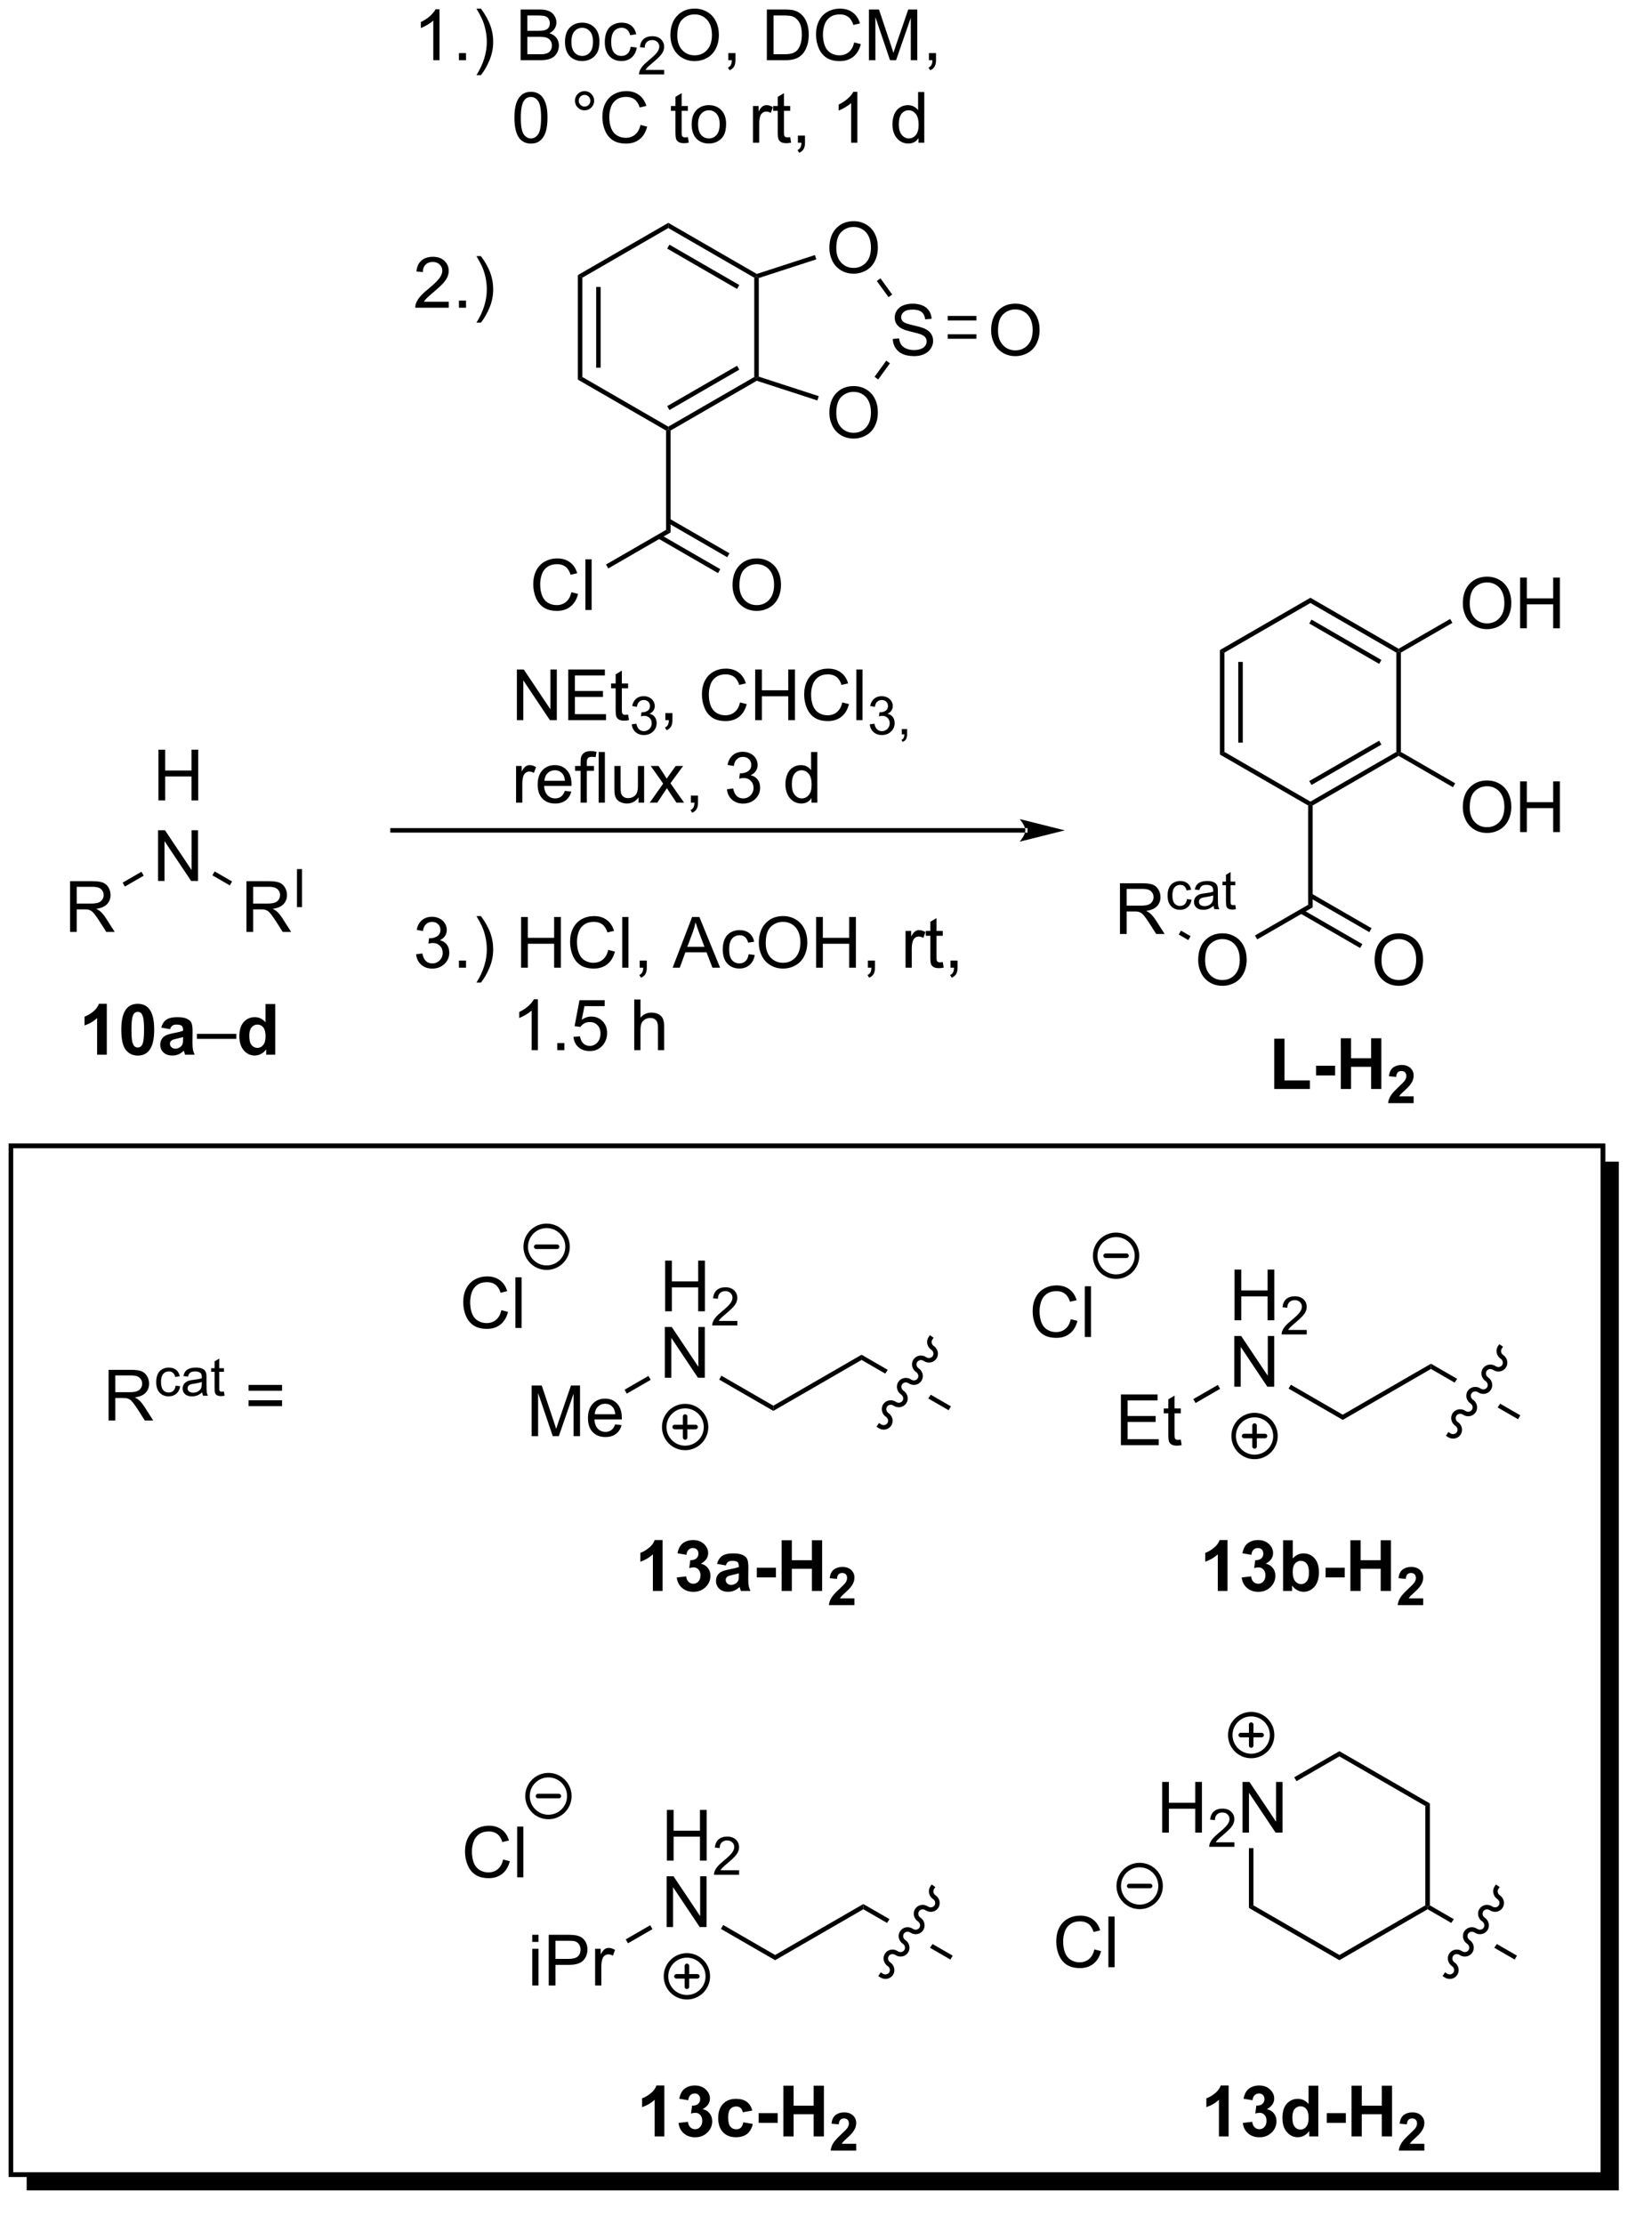 <?xml version="1.0" encoding="UTF-8"?>
<!DOCTYPE svg PUBLIC '-//W3C//DTD SVG 1.0//EN'
          'http://www.w3.org/TR/2001/REC-SVG-20010904/DTD/svg10.dtd'>
<svg stroke-dasharray="none" shape-rendering="auto" xmlns="http://www.w3.org/2000/svg" font-family="'Dialog'" text-rendering="auto" width="512" fill-opacity="1" color-interpolation="auto" color-rendering="auto" preserveAspectRatio="xMidYMid meet" font-size="12px" viewBox="0 0 512 689" fill="black" xmlns:xlink="http://www.w3.org/1999/xlink" stroke="black" image-rendering="auto" stroke-miterlimit="10" stroke-linecap="square" stroke-linejoin="miter" font-style="normal" stroke-width="1" height="689" stroke-dashoffset="0" font-weight="normal" stroke-opacity="1"
><!--Generated by the Batik Graphics2D SVG Generator--><defs id="genericDefs"
  /><g
  ><defs id="defs1"
    ><clipPath clipPathUnits="userSpaceOnUse" id="clipPath1"
      ><path d="M1.044 2.044 L192.748 2.044 L192.748 260.058 L1.044 260.058 L1.044 2.044 Z"
      /></clipPath
      ><clipPath clipPathUnits="userSpaceOnUse" id="clipPath2"
      ><path d="M1.369 26.143 L1.369 276.927 L187.015 276.927 L187.015 26.143 Z"
      /></clipPath
      ><clipPath clipPathUnits="userSpaceOnUse" id="clipPath3"
      ><path d="M1.369 26.143 L1.369 276.011 L186.771 276.011 L186.771 26.143 Z"
      /></clipPath
    ></defs
    ><g transform="scale(2.667,2.667) translate(-1.044,-2.044) matrix(1.029,0,0,1.029,-0.364,-24.847)"
    ><path d="M19.26 116.482 L19.26 110.756 L20.018 110.756 L20.018 113.107 L22.994 113.107 L22.994 110.756 L23.752 110.756 L23.752 116.482 L22.994 116.482 L22.994 113.782 L20.018 113.782 L20.018 116.482 L19.26 116.482 Z" stroke="none" clip-path="url(#clipPath3)"
    /></g
    ><g transform="matrix(2.743,0,0,2.743,-3.754,-71.708)"
    ><path d="M19.229 125.632 L19.229 119.906 L20.008 119.906 L23.015 124.401 L23.015 119.906 L23.742 119.906 L23.742 125.632 L22.963 125.632 L19.955 121.132 L19.955 125.632 L19.229 125.632 Z" stroke="none" clip-path="url(#clipPath3)"
    /></g
    ><g transform="matrix(2.743,0,0,2.743,-3.754,-71.708)"
    ><path d="M29.216 131.387 L29.216 125.66 L31.756 125.66 Q32.521 125.66 32.92 125.814 Q33.318 125.967 33.555 126.358 Q33.795 126.749 33.795 127.223 Q33.795 127.832 33.399 128.251 Q33.006 128.668 32.18 128.78 Q32.482 128.926 32.638 129.066 Q32.969 129.371 33.266 129.827 L34.263 131.387 L33.31 131.387 L32.552 130.194 Q32.219 129.678 32.003 129.405 Q31.789 129.131 31.62 129.022 Q31.451 128.913 31.274 128.871 Q31.146 128.842 30.852 128.842 L29.974 128.842 L29.974 131.387 L29.216 131.387 ZM29.974 128.186 L31.602 128.186 Q32.123 128.186 32.414 128.079 Q32.709 127.973 32.86 127.736 Q33.013 127.499 33.013 127.223 Q33.013 126.816 32.717 126.556 Q32.422 126.293 31.787 126.293 L29.974 126.293 L29.974 128.186 Z" stroke="none" clip-path="url(#clipPath3)"
    /></g
    ><g transform="matrix(2.743,0,0,2.743,-3.754,-71.708)"
    ><path d="M34.924 128.587 L34.924 124.292 L35.492 124.292 L35.492 128.587 L34.924 128.587 Z" stroke="none" clip-path="url(#clipPath3)"
    /></g
    ><g transform="matrix(2.743,0,0,2.743,-3.754,-71.708)"
    ><path d="M25.367 124.998 L25.622 124.556 L27.589 125.692 L27.334 126.134 Z" stroke="none" clip-path="url(#clipPath3)"
    /></g
    ><g transform="matrix(2.743,0,0,2.743,-3.754,-71.708)"
    ><path d="M9.283 131.387 L9.283 125.66 L11.822 125.66 Q12.588 125.66 12.986 125.814 Q13.384 125.967 13.621 126.358 Q13.861 126.749 13.861 127.223 Q13.861 127.832 13.465 128.251 Q13.072 128.668 12.246 128.78 Q12.549 128.926 12.705 129.066 Q13.036 129.371 13.332 129.827 L14.33 131.387 L13.377 131.387 L12.619 130.194 Q12.286 129.678 12.069 129.405 Q11.856 129.131 11.687 129.022 Q11.517 128.913 11.34 128.871 Q11.213 128.842 10.918 128.842 L10.041 128.842 L10.041 131.387 L9.283 131.387 ZM10.041 128.186 L11.668 128.186 Q12.189 128.186 12.481 128.079 Q12.775 127.973 12.926 127.736 Q13.08 127.499 13.08 127.223 Q13.08 126.816 12.783 126.556 Q12.489 126.293 11.853 126.293 L10.041 126.293 L10.041 128.186 Z" stroke="none" clip-path="url(#clipPath3)"
    /></g
    ><g transform="matrix(2.743,0,0,2.743,-3.754,-71.708)"
    ><path d="M17.351 124.594 L17.606 125.036 L15.478 126.265 L15.223 125.823 Z" stroke="none" clip-path="url(#clipPath3)"
    /></g
    ><g transform="matrix(2.743,0,0,2.743,-3.754,-71.708)"
    ><path d="M51.029 32.943 L50.325 32.943 L50.325 28.461 Q50.07 28.704 49.659 28.946 Q49.247 29.188 48.919 29.31 L48.919 28.631 Q49.508 28.352 49.948 27.959 Q50.391 27.563 50.575 27.193 L51.029 27.193 L51.029 32.943 ZM53.223 32.943 L53.223 32.141 L54.025 32.141 L54.025 32.943 L53.223 32.943 ZM55.708 34.628 L55.203 34.628 Q56.372 32.751 56.372 30.873 Q56.372 30.139 56.203 29.415 Q56.07 28.829 55.833 28.29 Q55.68 27.938 55.203 27.118 L55.708 27.118 Q56.443 28.099 56.794 29.086 Q57.094 29.938 57.094 30.868 Q57.094 31.922 56.69 32.909 Q56.286 33.894 55.708 34.628 ZM60.191 32.943 L60.191 27.217 L62.34 27.217 Q62.996 27.217 63.392 27.391 Q63.79 27.563 64.014 27.925 Q64.238 28.287 64.238 28.68 Q64.238 29.047 64.038 29.373 Q63.84 29.696 63.439 29.896 Q63.957 30.047 64.236 30.415 Q64.517 30.782 64.517 31.282 Q64.517 31.685 64.345 32.032 Q64.176 32.376 63.926 32.563 Q63.676 32.751 63.298 32.847 Q62.923 32.943 62.376 32.943 L60.191 32.943 ZM60.949 29.623 L62.189 29.623 Q62.691 29.623 62.91 29.555 Q63.199 29.469 63.345 29.271 Q63.493 29.071 63.493 28.771 Q63.493 28.485 63.355 28.269 Q63.22 28.053 62.965 27.972 Q62.712 27.891 62.095 27.891 L60.949 27.891 L60.949 29.623 ZM60.949 32.266 L62.376 32.266 Q62.743 32.266 62.892 32.24 Q63.152 32.193 63.327 32.084 Q63.504 31.974 63.616 31.766 Q63.73 31.555 63.73 31.282 Q63.73 30.961 63.566 30.727 Q63.402 30.49 63.111 30.394 Q62.822 30.297 62.275 30.297 L60.949 30.297 L60.949 32.266 ZM65.207 30.868 Q65.207 29.717 65.848 29.162 Q66.384 28.701 67.152 28.701 Q68.009 28.701 68.551 29.261 Q69.095 29.821 69.095 30.81 Q69.095 31.61 68.853 32.071 Q68.613 32.529 68.155 32.784 Q67.697 33.037 67.152 33.037 Q66.282 33.037 65.743 32.48 Q65.207 31.92 65.207 30.868 ZM65.931 30.868 Q65.931 31.665 66.277 32.063 Q66.626 32.459 67.152 32.459 Q67.676 32.459 68.022 32.06 Q68.371 31.662 68.371 30.844 Q68.371 30.076 68.022 29.68 Q67.673 29.282 67.152 29.282 Q66.626 29.282 66.277 29.678 Q65.931 30.071 65.931 30.868 ZM72.625 31.422 L73.318 31.514 Q73.203 32.227 72.737 32.633 Q72.271 33.037 71.591 33.037 Q70.74 33.037 70.221 32.48 Q69.703 31.922 69.703 30.883 Q69.703 30.211 69.924 29.709 Q70.148 29.204 70.604 28.954 Q71.06 28.701 71.594 28.701 Q72.271 28.701 72.7 29.042 Q73.13 29.383 73.25 30.014 L72.568 30.118 Q72.469 29.701 72.221 29.49 Q71.974 29.279 71.622 29.279 Q71.091 29.279 70.758 29.659 Q70.427 30.04 70.427 30.865 Q70.427 31.701 70.747 32.081 Q71.068 32.459 71.583 32.459 Q71.997 32.459 72.273 32.206 Q72.552 31.951 72.625 31.422 Z" stroke="none" clip-path="url(#clipPath3)"
    /></g
    ><g transform="matrix(2.743,0,0,2.743,-3.754,-71.708)"
    ><path d="M76.412 34.035 L76.412 34.543 L73.572 34.543 Q73.566 34.352 73.635 34.176 Q73.742 33.887 73.98 33.606 Q74.221 33.325 74.672 32.955 Q75.371 32.381 75.617 32.045 Q75.863 31.709 75.863 31.41 Q75.863 31.098 75.638 30.883 Q75.416 30.666 75.055 30.666 Q74.674 30.666 74.445 30.895 Q74.217 31.123 74.215 31.528 L73.672 31.473 Q73.728 30.866 74.092 30.549 Q74.455 30.231 75.066 30.231 Q75.685 30.231 76.045 30.575 Q76.406 30.916 76.406 31.422 Q76.406 31.68 76.301 31.93 Q76.195 32.178 75.949 32.453 Q75.705 32.729 75.137 33.209 Q74.662 33.608 74.527 33.75 Q74.392 33.893 74.305 34.035 L76.412 34.035 Z" stroke="none" clip-path="url(#clipPath3)"
    /></g
    ><g transform="matrix(2.743,0,0,2.743,-3.754,-71.708)"
    ><path d="M77.115 30.154 Q77.115 28.727 77.881 27.922 Q78.647 27.115 79.858 27.115 Q80.649 27.115 81.285 27.495 Q81.923 27.873 82.256 28.55 Q82.592 29.227 82.592 30.086 Q82.592 30.959 82.24 31.646 Q81.889 32.334 81.243 32.688 Q80.6 33.042 79.852 33.042 Q79.045 33.042 78.407 32.651 Q77.772 32.258 77.444 31.584 Q77.115 30.907 77.115 30.154 ZM77.897 30.165 Q77.897 31.201 78.451 31.797 Q79.009 32.391 79.85 32.391 Q80.704 32.391 81.256 31.79 Q81.811 31.188 81.811 30.084 Q81.811 29.383 81.574 28.863 Q81.337 28.342 80.881 28.055 Q80.428 27.766 79.86 27.766 Q79.055 27.766 78.475 28.321 Q77.897 28.873 77.897 30.165 ZM83.661 32.943 L83.661 32.141 L84.463 32.141 L84.463 32.943 Q84.463 33.386 84.307 33.657 Q84.151 33.928 83.809 34.076 L83.614 33.776 Q83.838 33.678 83.942 33.487 Q84.049 33.3 84.059 32.943 L83.661 32.943 ZM88.013 32.943 L88.013 27.217 L89.987 27.217 Q90.653 27.217 91.005 27.297 Q91.497 27.412 91.846 27.709 Q92.299 28.092 92.523 28.688 Q92.747 29.282 92.747 30.047 Q92.747 30.701 92.593 31.206 Q92.442 31.709 92.203 32.04 Q91.966 32.368 91.682 32.558 Q91.401 32.748 90.999 32.847 Q90.599 32.943 90.08 32.943 L88.013 32.943 ZM88.77 32.266 L89.994 32.266 Q90.559 32.266 90.882 32.162 Q91.205 32.055 91.395 31.865 Q91.666 31.594 91.815 31.141 Q91.966 30.685 91.966 30.037 Q91.966 29.139 91.671 28.657 Q91.377 28.172 90.955 28.008 Q90.651 27.891 89.974 27.891 L88.77 27.891 L88.77 32.266 ZM97.876 30.935 L98.634 31.125 Q98.397 32.06 97.777 32.553 Q97.157 33.042 96.264 33.042 Q95.337 33.042 94.756 32.665 Q94.178 32.287 93.873 31.573 Q93.571 30.857 93.571 30.037 Q93.571 29.141 93.912 28.477 Q94.256 27.81 94.886 27.464 Q95.516 27.118 96.274 27.118 Q97.134 27.118 97.72 27.555 Q98.305 27.993 98.537 28.787 L97.79 28.961 Q97.592 28.336 97.212 28.053 Q96.834 27.766 96.259 27.766 Q95.6 27.766 95.154 28.084 Q94.712 28.399 94.532 28.933 Q94.352 29.467 94.352 30.032 Q94.352 30.764 94.566 31.308 Q94.779 31.852 95.227 32.123 Q95.678 32.391 96.201 32.391 Q96.837 32.391 97.277 32.024 Q97.72 31.657 97.876 30.935 ZM99.544 32.943 L99.544 27.217 L100.684 27.217 L102.041 31.271 Q102.229 31.836 102.315 32.118 Q102.411 31.805 102.619 31.201 L103.989 27.217 L105.01 27.217 L105.01 32.943 L104.278 32.943 L104.278 28.149 L102.614 32.943 L101.932 32.943 L100.276 28.068 L100.276 32.943 L99.544 32.943 ZM106.325 32.943 L106.325 32.141 L107.127 32.141 L107.127 32.943 Q107.127 33.386 106.971 33.657 Q106.815 33.928 106.474 34.076 L106.278 33.776 Q106.502 33.678 106.606 33.487 Q106.713 33.3 106.724 32.943 L106.325 32.943 Z" stroke="none" clip-path="url(#clipPath3)"
    /></g
    ><g transform="matrix(2.743,0,0,2.743,-3.754,-71.708)"
    ><path d="M59.493 39.434 Q59.493 38.419 59.702 37.802 Q59.91 37.182 60.322 36.846 Q60.736 36.51 61.361 36.51 Q61.822 36.51 62.168 36.695 Q62.517 36.88 62.743 37.231 Q62.97 37.58 63.098 38.083 Q63.228 38.583 63.228 39.434 Q63.228 40.442 63.02 41.062 Q62.814 41.682 62.4 42.02 Q61.988 42.359 61.361 42.359 Q60.532 42.359 60.059 41.763 Q59.493 41.049 59.493 39.434 ZM60.215 39.434 Q60.215 40.846 60.545 41.312 Q60.876 41.778 61.361 41.778 Q61.845 41.778 62.173 41.309 Q62.504 40.841 62.504 39.434 Q62.504 38.02 62.173 37.557 Q61.845 37.091 61.353 37.091 Q60.868 37.091 60.579 37.502 Q60.215 38.026 60.215 39.434 ZM66.332 37.518 Q66.332 37.067 66.65 36.752 Q66.97 36.434 67.415 36.434 Q67.868 36.434 68.183 36.752 Q68.501 37.067 68.501 37.518 Q68.501 37.966 68.181 38.286 Q67.863 38.604 67.415 38.604 Q66.97 38.604 66.65 38.288 Q66.332 37.971 66.332 37.518 ZM66.759 37.518 Q66.759 37.791 66.952 37.984 Q67.144 38.177 67.418 38.177 Q67.689 38.177 67.881 37.984 Q68.074 37.791 68.074 37.518 Q68.074 37.244 67.881 37.052 Q67.689 36.856 67.418 36.856 Q67.144 36.856 66.952 37.052 Q66.759 37.244 66.759 37.518 ZM73.734 40.252 L74.492 40.442 Q74.255 41.377 73.635 41.869 Q73.016 42.359 72.122 42.359 Q71.195 42.359 70.615 41.981 Q70.036 41.604 69.732 40.89 Q69.43 40.174 69.43 39.354 Q69.43 38.458 69.771 37.794 Q70.115 37.127 70.745 36.781 Q71.375 36.434 72.133 36.434 Q72.992 36.434 73.578 36.872 Q74.164 37.309 74.396 38.104 L73.648 38.278 Q73.45 37.653 73.07 37.369 Q72.693 37.083 72.117 37.083 Q71.458 37.083 71.013 37.401 Q70.57 37.716 70.391 38.249 Q70.211 38.783 70.211 39.348 Q70.211 40.08 70.424 40.624 Q70.638 41.169 71.086 41.44 Q71.536 41.708 72.06 41.708 Q72.695 41.708 73.135 41.341 Q73.578 40.973 73.734 40.252 ZM79.094 41.63 L79.195 42.252 Q78.898 42.315 78.664 42.315 Q78.281 42.315 78.07 42.195 Q77.859 42.072 77.773 41.874 Q77.687 41.677 77.687 41.044 L77.687 38.658 L77.172 38.658 L77.172 38.111 L77.687 38.111 L77.687 37.083 L78.388 36.661 L78.388 38.111 L79.094 38.111 L79.094 38.658 L78.388 38.658 L78.388 41.083 Q78.388 41.385 78.424 41.471 Q78.461 41.557 78.544 41.609 Q78.63 41.658 78.786 41.658 Q78.904 41.658 79.094 41.63 ZM79.519 40.184 Q79.519 39.033 80.16 38.479 Q80.697 38.018 81.465 38.018 Q82.322 38.018 82.863 38.578 Q83.407 39.138 83.407 40.127 Q83.407 40.927 83.165 41.388 Q82.926 41.846 82.467 42.101 Q82.009 42.354 81.465 42.354 Q80.595 42.354 80.056 41.796 Q79.519 41.236 79.519 40.184 ZM80.243 40.184 Q80.243 40.981 80.59 41.38 Q80.939 41.776 81.465 41.776 Q81.988 41.776 82.335 41.377 Q82.683 40.979 82.683 40.161 Q82.683 39.393 82.335 38.997 Q81.986 38.598 81.465 38.598 Q80.939 38.598 80.59 38.994 Q80.243 39.388 80.243 40.184 ZM86.447 42.26 L86.447 38.111 L87.079 38.111 L87.079 38.739 Q87.322 38.299 87.525 38.158 Q87.73 38.018 87.978 38.018 Q88.332 38.018 88.699 38.244 L88.457 38.895 Q88.199 38.744 87.941 38.744 Q87.712 38.744 87.527 38.882 Q87.345 39.02 87.267 39.268 Q87.15 39.643 87.15 40.088 L87.15 42.26 L86.447 42.26 ZM90.652 41.63 L90.754 42.252 Q90.457 42.315 90.223 42.315 Q89.84 42.315 89.629 42.195 Q89.418 42.072 89.332 41.874 Q89.246 41.677 89.246 41.044 L89.246 38.658 L88.73 38.658 L88.73 38.111 L89.246 38.111 L89.246 37.083 L89.947 36.661 L89.947 38.111 L90.652 38.111 L90.652 38.658 L89.947 38.658 L89.947 41.083 Q89.947 41.385 89.983 41.471 Q90.019 41.557 90.103 41.609 Q90.189 41.658 90.345 41.658 Q90.462 41.658 90.652 41.63 ZM91.523 42.26 L91.523 41.458 L92.325 41.458 L92.325 42.26 Q92.325 42.703 92.169 42.973 Q92.013 43.244 91.672 43.393 L91.477 43.093 Q91.7 42.994 91.805 42.804 Q91.911 42.617 91.922 42.26 L91.523 42.26 ZM98.24 42.26 L97.536 42.26 L97.536 37.778 Q97.281 38.02 96.87 38.263 Q96.458 38.505 96.13 38.627 L96.13 37.947 Q96.719 37.669 97.159 37.276 Q97.602 36.88 97.786 36.51 L98.24 36.51 L98.24 42.26 ZM105.148 42.26 L105.148 41.736 Q104.755 42.354 103.99 42.354 Q103.492 42.354 103.075 42.08 Q102.661 41.807 102.432 41.317 Q102.203 40.825 102.203 40.19 Q102.203 39.567 102.409 39.062 Q102.617 38.557 103.031 38.288 Q103.445 38.018 103.958 38.018 Q104.333 38.018 104.625 38.177 Q104.919 38.333 105.102 38.588 L105.102 36.533 L105.802 36.533 L105.802 42.26 L105.148 42.26 ZM102.927 40.19 Q102.927 40.986 103.263 41.382 Q103.599 41.776 104.055 41.776 Q104.516 41.776 104.838 41.398 Q105.161 41.02 105.161 40.247 Q105.161 39.395 104.833 38.997 Q104.505 38.598 104.023 38.598 Q103.555 38.598 103.24 38.981 Q102.927 39.364 102.927 40.19 Z" stroke="none" clip-path="url(#clipPath3)"
    /></g
    ><g transform="matrix(2.743,0,0,2.743,-3.754,-71.708)"
    ><path d="M52.075 60.216 L52.075 60.893 L48.289 60.893 Q48.281 60.638 48.372 60.404 Q48.516 60.018 48.833 59.643 Q49.154 59.268 49.755 58.776 Q50.687 58.01 51.016 57.562 Q51.344 57.115 51.344 56.716 Q51.344 56.299 51.044 56.013 Q50.747 55.724 50.266 55.724 Q49.758 55.724 49.453 56.029 Q49.148 56.333 49.146 56.872 L48.422 56.799 Q48.497 55.99 48.982 55.568 Q49.466 55.143 50.281 55.143 Q51.107 55.143 51.586 55.602 Q52.068 56.057 52.068 56.732 Q52.068 57.075 51.927 57.409 Q51.786 57.74 51.458 58.107 Q51.133 58.474 50.375 59.115 Q49.742 59.646 49.562 59.836 Q49.383 60.026 49.266 60.216 L52.075 60.216 ZM53.223 60.893 L53.223 60.091 L54.025 60.091 L54.025 60.893 L53.223 60.893 ZM55.708 62.578 L55.203 62.578 Q56.372 60.7 56.372 58.823 Q56.372 58.089 56.203 57.365 Q56.07 56.779 55.833 56.24 Q55.68 55.888 55.203 55.068 L55.708 55.068 Q56.443 56.049 56.794 57.036 Q57.094 57.888 57.094 58.818 Q57.094 59.872 56.69 60.859 Q56.286 61.844 55.708 62.578 Z" stroke="none" clip-path="url(#clipPath3)"
    /></g
    ><g transform="matrix(2.743,0,0,2.743,-3.754,-71.708)"
    ><path d="M59.77 107.477 L59.77 101.75 L60.548 101.75 L63.556 106.245 L63.556 101.75 L64.282 101.75 L64.282 107.477 L63.504 107.477 L60.496 102.977 L60.496 107.477 L59.77 107.477 ZM65.57 107.477 L65.57 101.75 L69.711 101.75 L69.711 102.424 L66.328 102.424 L66.328 104.18 L69.497 104.18 L69.497 104.852 L66.328 104.852 L66.328 106.799 L69.844 106.799 L69.844 107.477 L65.57 107.477 ZM72.336 106.846 L72.437 107.469 Q72.141 107.531 71.906 107.531 Q71.523 107.531 71.312 107.411 Q71.102 107.289 71.016 107.091 Q70.93 106.893 70.93 106.26 L70.93 103.875 L70.414 103.875 L70.414 103.328 L70.93 103.328 L70.93 102.299 L71.63 101.877 L71.63 103.328 L72.336 103.328 L72.336 103.875 L71.63 103.875 L71.63 106.299 Q71.63 106.602 71.667 106.687 Q71.703 106.773 71.786 106.826 Q71.872 106.875 72.029 106.875 Q72.146 106.875 72.336 106.846 Z" stroke="none" clip-path="url(#clipPath3)"
    /></g
    ><g transform="matrix(2.743,0,0,2.743,-3.754,-71.708)"
    ><path d="M72.748 107.942 L73.275 107.871 Q73.367 108.321 73.584 108.518 Q73.803 108.715 74.117 108.715 Q74.488 108.715 74.744 108.457 Q75.002 108.2 75.002 107.819 Q75.002 107.455 74.764 107.221 Q74.527 106.985 74.16 106.985 Q74.012 106.985 73.789 107.043 L73.848 106.58 Q73.9 106.586 73.931 106.586 Q74.269 106.586 74.539 106.41 Q74.808 106.235 74.808 105.868 Q74.808 105.579 74.611 105.389 Q74.416 105.198 74.105 105.198 Q73.797 105.198 73.592 105.391 Q73.387 105.584 73.328 105.971 L72.801 105.877 Q72.898 105.346 73.24 105.055 Q73.584 104.764 74.094 104.764 Q74.445 104.764 74.74 104.914 Q75.037 105.065 75.193 105.326 Q75.35 105.586 75.35 105.879 Q75.35 106.159 75.199 106.387 Q75.051 106.616 74.758 106.75 Q75.139 106.838 75.35 107.116 Q75.561 107.391 75.561 107.807 Q75.561 108.37 75.15 108.762 Q74.74 109.153 74.113 109.153 Q73.549 109.153 73.174 108.817 Q72.801 108.479 72.748 107.942 Z" stroke="none" clip-path="url(#clipPath3)"
    /></g
    ><g transform="matrix(2.743,0,0,2.743,-3.754,-71.708)"
    ><path d="M76.544 107.477 L76.544 106.674 L77.346 106.674 L77.346 107.477 Q77.346 107.919 77.19 108.19 Q77.033 108.461 76.692 108.609 L76.497 108.31 Q76.721 108.211 76.825 108.021 Q76.932 107.833 76.942 107.477 L76.544 107.477 ZM84.981 105.469 L85.739 105.659 Q85.502 106.594 84.882 107.086 Q84.263 107.576 83.369 107.576 Q82.442 107.576 81.862 107.198 Q81.283 106.82 80.979 106.107 Q80.677 105.391 80.677 104.57 Q80.677 103.674 81.018 103.01 Q81.362 102.344 81.992 101.997 Q82.622 101.651 83.38 101.651 Q84.239 101.651 84.825 102.088 Q85.411 102.526 85.643 103.32 L84.895 103.495 Q84.698 102.87 84.317 102.586 Q83.94 102.299 83.364 102.299 Q82.705 102.299 82.26 102.617 Q81.817 102.932 81.638 103.466 Q81.458 104 81.458 104.565 Q81.458 105.297 81.671 105.841 Q81.885 106.385 82.333 106.656 Q82.783 106.924 83.307 106.924 Q83.942 106.924 84.382 106.557 Q84.825 106.19 84.981 105.469 ZM86.696 107.477 L86.696 101.75 L87.454 101.75 L87.454 104.102 L90.431 104.102 L90.431 101.75 L91.188 101.75 L91.188 107.477 L90.431 107.477 L90.431 104.776 L87.454 104.776 L87.454 107.477 L86.696 107.477 ZM96.536 105.469 L97.294 105.659 Q97.057 106.594 96.437 107.086 Q95.817 107.576 94.924 107.576 Q93.997 107.576 93.416 107.198 Q92.838 106.82 92.533 106.107 Q92.231 105.391 92.231 104.57 Q92.231 103.674 92.573 103.01 Q92.916 102.344 93.546 101.997 Q94.177 101.651 94.934 101.651 Q95.794 101.651 96.38 102.088 Q96.966 102.526 97.198 103.32 L96.45 103.495 Q96.252 102.87 95.872 102.586 Q95.494 102.299 94.919 102.299 Q94.26 102.299 93.815 102.617 Q93.372 102.932 93.192 103.466 Q93.013 104 93.013 104.565 Q93.013 105.297 93.226 105.841 Q93.44 106.385 93.888 106.656 Q94.338 106.924 94.862 106.924 Q95.497 106.924 95.937 106.557 Q96.38 106.19 96.536 105.469 ZM98.123 107.477 L98.123 101.75 L98.826 101.75 L98.826 107.477 L98.123 107.477 Z" stroke="none" clip-path="url(#clipPath3)"
    /></g
    ><g transform="matrix(2.743,0,0,2.743,-3.754,-71.708)"
    ><path d="M99.64 107.942 L100.167 107.871 Q100.259 108.321 100.475 108.518 Q100.694 108.715 101.009 108.715 Q101.38 108.715 101.636 108.457 Q101.894 108.2 101.894 107.819 Q101.894 107.455 101.655 107.221 Q101.419 106.985 101.052 106.985 Q100.903 106.985 100.681 107.043 L100.739 106.58 Q100.792 106.586 100.823 106.586 Q101.161 106.586 101.431 106.41 Q101.7 106.235 101.7 105.868 Q101.7 105.579 101.503 105.389 Q101.308 105.198 100.997 105.198 Q100.688 105.198 100.483 105.391 Q100.278 105.584 100.22 105.971 L99.692 105.877 Q99.79 105.346 100.132 105.055 Q100.475 104.764 100.985 104.764 Q101.337 104.764 101.632 104.914 Q101.929 105.065 102.085 105.326 Q102.241 105.586 102.241 105.879 Q102.241 106.159 102.091 106.387 Q101.942 106.616 101.649 106.75 Q102.03 106.838 102.241 107.116 Q102.452 107.391 102.452 107.807 Q102.452 108.37 102.042 108.762 Q101.632 109.153 101.005 109.153 Q100.44 109.153 100.065 108.817 Q99.692 108.479 99.64 107.942 ZM103.258 109.076 L103.258 108.475 L103.859 108.475 L103.859 109.076 Q103.859 109.409 103.742 109.612 Q103.625 109.815 103.369 109.926 L103.223 109.701 Q103.391 109.627 103.469 109.485 Q103.549 109.344 103.556 109.076 L103.258 109.076 Z" stroke="none" clip-path="url(#clipPath3)"
    /></g
    ><g transform="matrix(2.743,0,0,2.743,-3.754,-71.708)"
    ><path d="M59.681 116.793 L59.681 112.645 L60.314 112.645 L60.314 113.272 Q60.556 112.832 60.759 112.692 Q60.965 112.551 61.212 112.551 Q61.566 112.551 61.934 112.778 L61.691 113.429 Q61.434 113.278 61.176 113.278 Q60.947 113.278 60.762 113.416 Q60.579 113.554 60.501 113.801 Q60.384 114.176 60.384 114.621 L60.384 116.793 L59.681 116.793 ZM65.191 115.457 L65.918 115.546 Q65.746 116.184 65.28 116.535 Q64.816 116.887 64.095 116.887 Q63.184 116.887 62.65 116.327 Q62.118 115.764 62.118 114.754 Q62.118 113.707 62.657 113.129 Q63.197 112.551 64.056 112.551 Q64.887 112.551 65.413 113.119 Q65.941 113.684 65.941 114.71 Q65.941 114.772 65.939 114.897 L62.845 114.897 Q62.884 115.582 63.23 115.947 Q63.579 116.309 64.098 116.309 Q64.486 116.309 64.759 116.106 Q65.032 115.903 65.191 115.457 ZM62.884 114.319 L65.199 114.319 Q65.152 113.796 64.933 113.535 Q64.598 113.129 64.064 113.129 Q63.579 113.129 63.249 113.455 Q62.918 113.778 62.884 114.319 ZM66.969 116.793 L66.969 113.192 L66.349 113.192 L66.349 112.645 L66.969 112.645 L66.969 112.202 Q66.969 111.785 67.044 111.582 Q67.146 111.309 67.401 111.139 Q67.656 110.968 68.117 110.968 Q68.414 110.968 68.773 111.038 L68.669 111.653 Q68.45 111.614 68.255 111.614 Q67.935 111.614 67.802 111.751 Q67.669 111.887 67.669 112.262 L67.669 112.645 L68.477 112.645 L68.477 113.192 L67.669 113.192 L67.669 116.793 L66.969 116.793 ZM69.009 116.793 L69.009 111.067 L69.712 111.067 L69.712 116.793 L69.009 116.793 ZM73.521 116.793 L73.521 116.184 Q73.036 116.887 72.203 116.887 Q71.836 116.887 71.518 116.746 Q71.2 116.606 71.044 116.392 Q70.891 116.179 70.828 115.871 Q70.786 115.663 70.786 115.215 L70.786 112.645 L71.49 112.645 L71.49 114.944 Q71.49 115.496 71.531 115.686 Q71.599 115.965 71.812 116.124 Q72.029 116.28 72.344 116.28 Q72.661 116.28 72.937 116.119 Q73.216 115.957 73.331 115.679 Q73.445 115.397 73.445 114.866 L73.445 112.645 L74.148 112.645 L74.148 116.793 L73.521 116.793 ZM74.782 116.793 L76.298 114.637 L74.894 112.645 L75.775 112.645 L76.41 113.616 Q76.59 113.895 76.699 114.082 Q76.871 113.824 77.017 113.624 L77.715 112.645 L78.556 112.645 L77.121 114.598 L78.665 116.793 L77.801 116.793 L76.949 115.504 L76.723 115.155 L75.634 116.793 L74.782 116.793 ZM79.433 116.793 L79.433 115.991 L80.236 115.991 L80.236 116.793 Q80.236 117.236 80.079 117.507 Q79.923 117.778 79.582 117.926 L79.387 117.626 Q79.611 117.528 79.715 117.338 Q79.822 117.15 79.832 116.793 L79.433 116.793 ZM83.504 115.28 L84.207 115.186 Q84.329 115.785 84.618 116.048 Q84.91 116.311 85.329 116.311 Q85.824 116.311 86.165 115.968 Q86.509 115.624 86.509 115.116 Q86.509 114.632 86.191 114.319 Q85.876 114.004 85.387 114.004 Q85.189 114.004 84.892 114.082 L84.97 113.465 Q85.04 113.473 85.082 113.473 Q85.532 113.473 85.892 113.239 Q86.251 113.004 86.251 112.514 Q86.251 112.129 85.988 111.876 Q85.728 111.621 85.314 111.621 Q84.902 111.621 84.629 111.879 Q84.355 112.137 84.277 112.653 L83.574 112.528 Q83.704 111.819 84.16 111.431 Q84.618 111.043 85.298 111.043 Q85.767 111.043 86.16 111.244 Q86.556 111.444 86.764 111.793 Q86.973 112.139 86.973 112.53 Q86.973 112.903 86.772 113.207 Q86.574 113.512 86.183 113.692 Q86.691 113.809 86.973 114.179 Q87.254 114.546 87.254 115.1 Q87.254 115.85 86.707 116.374 Q86.16 116.895 85.324 116.895 Q84.572 116.895 84.072 116.447 Q83.574 115.996 83.504 115.28 ZM93.058 116.793 L93.058 116.27 Q92.665 116.887 91.9 116.887 Q91.402 116.887 90.986 116.614 Q90.572 116.34 90.342 115.85 Q90.113 115.358 90.113 114.723 Q90.113 114.1 90.319 113.595 Q90.527 113.09 90.941 112.822 Q91.355 112.551 91.868 112.551 Q92.243 112.551 92.535 112.71 Q92.829 112.866 93.012 113.121 L93.012 111.067 L93.712 111.067 L93.712 116.793 L93.058 116.793 ZM90.837 114.723 Q90.837 115.52 91.173 115.916 Q91.509 116.309 91.965 116.309 Q92.426 116.309 92.749 115.931 Q93.072 115.554 93.072 114.78 Q93.072 113.929 92.743 113.53 Q92.415 113.132 91.933 113.132 Q91.465 113.132 91.15 113.514 Q90.837 113.897 90.837 114.723 Z" stroke="none" clip-path="url(#clipPath3)"
    /></g
    ><g transform="matrix(2.743,0,0,2.743,-3.754,-71.708)"
    ><path d="M48.383 133.913 L49.086 133.82 Q49.208 134.419 49.497 134.682 Q49.789 134.945 50.208 134.945 Q50.703 134.945 51.044 134.601 Q51.388 134.257 51.388 133.749 Q51.388 133.265 51.07 132.952 Q50.755 132.637 50.266 132.637 Q50.068 132.637 49.771 132.716 L49.849 132.098 Q49.919 132.106 49.961 132.106 Q50.411 132.106 50.771 131.872 Q51.13 131.637 51.13 131.148 Q51.13 130.762 50.867 130.51 Q50.607 130.255 50.193 130.255 Q49.781 130.255 49.508 130.512 Q49.234 130.77 49.156 131.286 L48.453 131.161 Q48.583 130.452 49.039 130.065 Q49.497 129.677 50.177 129.677 Q50.646 129.677 51.039 129.877 Q51.435 130.077 51.643 130.427 Q51.852 130.773 51.852 131.163 Q51.852 131.536 51.651 131.841 Q51.453 132.145 51.062 132.325 Q51.57 132.442 51.852 132.812 Q52.133 133.179 52.133 133.734 Q52.133 134.484 51.586 135.007 Q51.039 135.528 50.203 135.528 Q49.45 135.528 48.95 135.08 Q48.453 134.63 48.383 133.913 ZM53.223 135.427 L53.223 134.624 L54.025 134.624 L54.025 135.427 L53.223 135.427 ZM55.708 137.111 L55.203 137.111 Q56.372 135.234 56.372 133.356 Q56.372 132.622 56.203 131.898 Q56.07 131.312 55.833 130.773 Q55.68 130.421 55.203 129.601 L55.708 129.601 Q56.443 130.583 56.794 131.57 Q57.094 132.421 57.094 133.351 Q57.094 134.406 56.69 135.393 Q56.286 136.377 55.708 137.111 ZM60.246 135.427 L60.246 129.7 L61.004 129.7 L61.004 132.052 L63.98 132.052 L63.98 129.7 L64.738 129.7 L64.738 135.427 L63.98 135.427 L63.98 132.726 L61.004 132.726 L61.004 135.427 L60.246 135.427 ZM70.086 133.419 L70.844 133.609 Q70.607 134.544 69.987 135.036 Q69.367 135.525 68.474 135.525 Q67.547 135.525 66.966 135.148 Q66.388 134.77 66.083 134.057 Q65.781 133.341 65.781 132.52 Q65.781 131.624 66.122 130.96 Q66.466 130.294 67.096 129.947 Q67.727 129.601 68.484 129.601 Q69.344 129.601 69.93 130.038 Q70.516 130.476 70.747 131.27 L70 131.445 Q69.802 130.82 69.422 130.536 Q69.044 130.249 68.469 130.249 Q67.81 130.249 67.365 130.567 Q66.922 130.882 66.742 131.416 Q66.562 131.95 66.562 132.515 Q66.562 133.247 66.776 133.791 Q66.99 134.335 67.437 134.606 Q67.888 134.874 68.411 134.874 Q69.047 134.874 69.487 134.507 Q69.93 134.14 70.086 133.419 ZM71.673 135.427 L71.673 129.7 L72.376 129.7 L72.376 135.427 L71.673 135.427 ZM73.648 135.427 L73.648 134.624 L74.45 134.624 L74.45 135.427 Q74.45 135.869 74.294 136.14 Q74.138 136.411 73.797 136.559 L73.602 136.26 Q73.825 136.161 73.93 135.971 Q74.036 135.783 74.047 135.427 L73.648 135.427 ZM77.37 135.427 L79.57 129.7 L80.388 129.7 L82.732 135.427 L81.867 135.427 L81.2 133.692 L78.805 133.692 L78.177 135.427 L77.37 135.427 ZM79.023 133.075 L80.966 133.075 L80.367 131.489 Q80.094 130.765 79.961 130.302 Q79.852 130.851 79.654 131.395 L79.023 133.075 ZM85.953 133.906 L86.646 133.997 Q86.531 134.71 86.065 135.117 Q85.599 135.52 84.919 135.52 Q84.068 135.52 83.549 134.963 Q83.031 134.406 83.031 133.367 Q83.031 132.695 83.252 132.192 Q83.477 131.687 83.932 131.437 Q84.388 131.184 84.922 131.184 Q85.599 131.184 86.029 131.525 Q86.458 131.867 86.578 132.497 L85.896 132.601 Q85.797 132.184 85.549 131.973 Q85.302 131.762 84.95 131.762 Q84.419 131.762 84.086 132.143 Q83.755 132.523 83.755 133.348 Q83.755 134.184 84.075 134.565 Q84.396 134.942 84.911 134.942 Q85.325 134.942 85.602 134.69 Q85.88 134.434 85.953 133.906 ZM87.107 132.637 Q87.107 131.21 87.872 130.406 Q88.638 129.598 89.849 129.598 Q90.641 129.598 91.276 129.979 Q91.914 130.356 92.247 131.033 Q92.583 131.71 92.583 132.57 Q92.583 133.442 92.232 134.13 Q91.88 134.817 91.234 135.171 Q90.591 135.525 89.844 135.525 Q89.036 135.525 88.398 135.135 Q87.763 134.742 87.435 134.067 Q87.107 133.39 87.107 132.637 ZM87.888 132.648 Q87.888 133.684 88.443 134.281 Q89 134.874 89.841 134.874 Q90.695 134.874 91.247 134.273 Q91.802 133.671 91.802 132.567 Q91.802 131.867 91.565 131.346 Q91.328 130.825 90.872 130.538 Q90.419 130.249 89.852 130.249 Q89.047 130.249 88.466 130.804 Q87.888 131.356 87.888 132.648 ZM93.582 135.427 L93.582 129.7 L94.34 129.7 L94.34 132.052 L97.316 132.052 L97.316 129.7 L98.074 129.7 L98.074 135.427 L97.316 135.427 L97.316 132.726 L94.34 132.726 L94.34 135.427 L93.582 135.427 ZM99.43 135.427 L99.43 134.624 L100.232 134.624 L100.232 135.427 Q100.232 135.869 100.075 136.14 Q99.919 136.411 99.578 136.559 L99.383 136.26 Q99.607 136.161 99.711 135.971 Q99.818 135.783 99.828 135.427 L99.43 135.427 ZM103.685 135.427 L103.685 131.278 L104.318 131.278 L104.318 131.906 Q104.56 131.466 104.763 131.325 Q104.969 131.184 105.216 131.184 Q105.57 131.184 105.937 131.411 L105.695 132.062 Q105.437 131.911 105.18 131.911 Q104.95 131.911 104.766 132.049 Q104.583 132.187 104.505 132.434 Q104.388 132.809 104.388 133.255 L104.388 135.427 L103.685 135.427 ZM107.891 134.796 L107.992 135.419 Q107.695 135.481 107.461 135.481 Q107.078 135.481 106.867 135.361 Q106.656 135.239 106.57 135.041 Q106.484 134.843 106.484 134.21 L106.484 131.825 L105.969 131.825 L105.969 131.278 L106.484 131.278 L106.484 130.249 L107.185 129.827 L107.185 131.278 L107.891 131.278 L107.891 131.825 L107.185 131.825 L107.185 134.249 Q107.185 134.552 107.221 134.637 Q107.258 134.723 107.341 134.775 Q107.427 134.825 107.583 134.825 Q107.7 134.825 107.891 134.796 ZM108.762 135.427 L108.762 134.624 L109.564 134.624 L109.564 135.427 Q109.564 135.869 109.407 136.14 Q109.251 136.411 108.91 136.559 L108.715 136.26 Q108.939 136.161 109.043 135.971 Q109.15 135.783 109.16 135.427 L108.762 135.427 Z" stroke="none" clip-path="url(#clipPath3)"
    /></g
    ><g transform="matrix(2.743,0,0,2.743,-3.754,-71.708)"
    ><path d="M62.142 144.743 L61.439 144.743 L61.439 140.261 Q61.184 140.504 60.772 140.746 Q60.361 140.988 60.032 141.11 L60.032 140.431 Q60.621 140.152 61.061 139.759 Q61.504 139.363 61.689 138.993 L62.142 138.993 L62.142 144.743 ZM64.336 144.743 L64.336 143.941 L65.138 143.941 L65.138 144.743 L64.336 144.743 ZM66.165 143.243 L66.902 143.181 Q66.986 143.72 67.282 143.991 Q67.582 144.261 68.004 144.261 Q68.512 144.261 68.863 143.879 Q69.215 143.496 69.215 142.863 Q69.215 142.261 68.876 141.915 Q68.54 141.566 67.993 141.566 Q67.652 141.566 67.379 141.722 Q67.105 141.876 66.949 142.121 L66.29 142.035 L66.845 139.095 L69.691 139.095 L69.691 139.767 L67.407 139.767 L67.098 141.306 Q67.613 140.946 68.181 140.946 Q68.931 140.946 69.447 141.467 Q69.962 141.985 69.962 142.8 Q69.962 143.579 69.509 144.144 Q68.957 144.842 68.004 144.842 Q67.223 144.842 66.728 144.405 Q66.236 143.965 66.165 143.243 ZM73.032 144.743 L73.032 139.017 L73.736 139.017 L73.736 141.071 Q74.228 140.501 74.978 140.501 Q75.439 140.501 75.777 140.683 Q76.118 140.863 76.264 141.183 Q76.41 141.504 76.41 142.113 L76.41 144.743 L75.707 144.743 L75.707 142.113 Q75.707 141.587 75.478 141.347 Q75.251 141.105 74.832 141.105 Q74.519 141.105 74.243 141.269 Q73.97 141.431 73.853 141.709 Q73.736 141.985 73.736 142.472 L73.736 144.743 L73.032 144.743 Z" stroke="none" clip-path="url(#clipPath3)"
    /></g
    ><g transform="matrix(2.743,0,0,2.743,-3.754,-71.708)"
    ><path d="M66.658 57.21 L67.168 57.504 L67.168 68.718 L66.658 69.013 ZM68.729 58.553 L68.729 67.669 L69.239 67.669 L69.239 58.553 Z" stroke="none" clip-path="url(#clipPath3)"
    /></g
    ><g transform="matrix(2.743,0,0,2.743,-3.754,-71.708)"
    ><path d="M66.658 69.013 L67.168 68.718 L76.879 74.325 L76.879 74.62 L76.624 74.767 Z" stroke="none" clip-path="url(#clipPath3)"
    /></g
    ><g transform="matrix(2.743,0,0,2.743,-3.754,-71.708)"
    ><path d="M77.135 74.767 L76.879 74.62 L76.879 74.325 L86.591 68.718 L86.846 68.865 L86.876 69.143 ZM77.007 72.449 L84.902 67.891 L84.647 67.449 L76.752 72.007 Z" stroke="none" clip-path="url(#clipPath3)"
    /></g
    ><g transform="matrix(2.743,0,0,2.743,-3.754,-71.708)"
    ><path d="M87.102 68.68 L86.846 68.865 L86.591 68.718 L86.591 57.504 L86.846 57.357 L87.102 57.542 Z" stroke="none" clip-path="url(#clipPath3)"
    /></g
    ><g transform="matrix(2.743,0,0,2.743,-3.754,-71.708)"
    ><path d="M86.876 57.079 L86.846 57.357 L86.591 57.504 L76.879 51.897 L76.879 51.308 ZM84.902 58.332 L77.007 53.774 L76.752 54.215 L84.647 58.774 Z" stroke="none" clip-path="url(#clipPath3)"
    /></g
    ><g transform="matrix(2.743,0,0,2.743,-3.754,-71.708)"
    ><path d="M76.879 51.308 L76.879 51.897 L67.168 57.504 L66.658 57.21 Z" stroke="none" clip-path="url(#clipPath3)"
    /></g
    ><g transform="matrix(2.743,0,0,2.743,-3.754,-71.708)"
    ><path d="M95.08 72.783 Q95.08 71.356 95.845 70.551 Q96.611 69.744 97.822 69.744 Q98.614 69.744 99.249 70.124 Q99.887 70.502 100.22 71.179 Q100.556 71.856 100.556 72.715 Q100.556 73.588 100.205 74.275 Q99.853 74.963 99.207 75.317 Q98.564 75.671 97.817 75.671 Q97.009 75.671 96.371 75.28 Q95.736 74.887 95.408 74.213 Q95.08 73.535 95.08 72.783 ZM95.861 72.793 Q95.861 73.83 96.416 74.426 Q96.973 75.02 97.814 75.02 Q98.668 75.02 99.22 74.418 Q99.775 73.817 99.775 72.713 Q99.775 72.012 99.538 71.491 Q99.301 70.97 98.845 70.684 Q98.392 70.395 97.825 70.395 Q97.02 70.395 96.439 70.95 Q95.861 71.502 95.861 72.793 Z" stroke="none" clip-path="url(#clipPath3)"
    /></g
    ><g transform="matrix(2.743,0,0,2.743,-3.754,-71.708)"
    ><path d="M102.241 64.42 L102.957 64.358 Q103.006 64.787 103.191 65.063 Q103.379 65.339 103.769 65.509 Q104.16 65.678 104.647 65.678 Q105.082 65.678 105.413 65.55 Q105.746 65.42 105.907 65.196 Q106.069 64.972 106.069 64.707 Q106.069 64.436 105.913 64.235 Q105.756 64.035 105.397 63.897 Q105.168 63.808 104.379 63.618 Q103.59 63.428 103.272 63.261 Q102.863 63.045 102.66 62.727 Q102.46 62.41 102.46 62.014 Q102.46 61.581 102.704 61.204 Q102.952 60.826 103.423 60.631 Q103.897 60.436 104.475 60.436 Q105.113 60.436 105.597 60.641 Q106.085 60.847 106.345 61.246 Q106.608 61.644 106.629 62.147 L105.902 62.201 Q105.842 61.66 105.504 61.384 Q105.168 61.105 104.506 61.105 Q103.819 61.105 103.504 61.358 Q103.191 61.608 103.191 61.964 Q103.191 62.272 103.413 62.472 Q103.631 62.67 104.556 62.881 Q105.48 63.089 105.824 63.246 Q106.324 63.475 106.561 63.829 Q106.801 64.183 106.801 64.644 Q106.801 65.1 106.538 65.506 Q106.277 65.91 105.785 66.136 Q105.296 66.36 104.683 66.36 Q103.905 66.36 103.379 66.134 Q102.855 65.904 102.556 65.451 Q102.256 64.996 102.241 64.42 Z" stroke="none" clip-path="url(#clipPath3)"
    /></g
    ><g transform="matrix(2.743,0,0,2.743,-3.754,-71.708)"
    ><path d="M95.08 54.161 Q95.08 52.734 95.845 51.93 Q96.611 51.122 97.822 51.122 Q98.614 51.122 99.249 51.503 Q99.887 51.88 100.22 52.557 Q100.556 53.234 100.556 54.094 Q100.556 54.966 100.205 55.654 Q99.853 56.341 99.207 56.695 Q98.564 57.05 97.817 57.05 Q97.009 57.05 96.371 56.659 Q95.736 56.266 95.408 55.591 Q95.08 54.914 95.08 54.161 ZM95.861 54.172 Q95.861 55.208 96.416 55.805 Q96.973 56.398 97.814 56.398 Q98.668 56.398 99.22 55.797 Q99.775 55.195 99.775 54.091 Q99.775 53.391 99.538 52.87 Q99.301 52.349 98.845 52.062 Q98.392 51.773 97.825 51.773 Q97.02 51.773 96.439 52.328 Q95.861 52.88 95.861 54.172 Z" stroke="none" clip-path="url(#clipPath3)"
    /></g
    ><g transform="matrix(2.743,0,0,2.743,-3.754,-71.708)"
    ><path d="M86.876 69.143 L86.846 68.865 L87.102 68.68 L93.879 70.882 L93.722 71.368 Z" stroke="none" clip-path="url(#clipPath3)"
    /></g
    ><g transform="matrix(2.743,0,0,2.743,-3.754,-71.708)"
    ><path d="M100.597 68.995 L100.184 68.695 L101.506 66.875 L101.919 67.175 Z" stroke="none" clip-path="url(#clipPath3)"
    /></g
    ><g transform="matrix(2.743,0,0,2.743,-3.754,-71.708)"
    ><path d="M102.178 59.404 L101.765 59.704 L100.438 57.877 L100.851 57.577 Z" stroke="none" clip-path="url(#clipPath3)"
    /></g
    ><g transform="matrix(2.743,0,0,2.743,-3.754,-71.708)"
    ><path d="M93.445 54.945 L93.602 55.43 L87.102 57.542 L86.846 57.357 L86.876 57.079 Z" stroke="none" clip-path="url(#clipPath3)"
    /></g
    ><g transform="matrix(2.743,0,0,2.743,-3.754,-71.708)"
    ><path d="M113.353 63.472 Q113.353 62.045 114.119 61.24 Q114.884 60.433 116.095 60.433 Q116.887 60.433 117.522 60.813 Q118.16 61.191 118.494 61.868 Q118.83 62.545 118.83 63.404 Q118.83 64.277 118.478 64.964 Q118.126 65.652 117.481 66.006 Q116.837 66.36 116.09 66.36 Q115.283 66.36 114.645 65.969 Q114.009 65.576 113.681 64.902 Q113.353 64.225 113.353 63.472 ZM114.134 63.483 Q114.134 64.519 114.689 65.115 Q115.246 65.709 116.087 65.709 Q116.942 65.709 117.494 65.108 Q118.048 64.506 118.048 63.402 Q118.048 62.701 117.811 62.181 Q117.574 61.66 117.119 61.373 Q116.665 61.084 116.098 61.084 Q115.293 61.084 114.712 61.639 Q114.134 62.191 114.134 63.483 Z" stroke="none" clip-path="url(#clipPath3)"
    /></g
    ><g transform="matrix(2.743,0,0,2.743,-3.754,-71.708)"
    ><path d="M108.452 64.402 L111.69 64.402 L111.69 63.892 L108.452 63.892 ZM108.452 62.331 L111.69 62.331 L111.69 61.82 L108.452 61.82 Z" stroke="none" clip-path="url(#clipPath3)"
    /></g
    ><g transform="matrix(2.743,0,0,2.743,-3.754,-71.708)"
    ><path d="M76.624 74.767 L76.879 74.62 L77.135 74.767 L77.135 86.276 L76.624 85.981 Z" stroke="none" clip-path="url(#clipPath3)"
    /></g
    ><g transform="matrix(2.743,0,0,2.743,-3.754,-71.708)"
    ><path d="M84.134 92.244 Q84.134 90.817 84.9 90.012 Q85.666 89.205 86.876 89.205 Q87.668 89.205 88.304 89.585 Q88.942 89.963 89.275 90.64 Q89.611 91.317 89.611 92.176 Q89.611 93.049 89.259 93.736 Q88.908 94.424 88.262 94.778 Q87.619 95.132 86.871 95.132 Q86.064 95.132 85.426 94.741 Q84.791 94.348 84.462 93.674 Q84.134 92.996 84.134 92.244 ZM84.916 92.254 Q84.916 93.291 85.47 93.887 Q86.028 94.481 86.869 94.481 Q87.723 94.481 88.275 93.879 Q88.83 93.278 88.83 92.174 Q88.83 91.473 88.593 90.952 Q88.356 90.431 87.9 90.145 Q87.447 89.856 86.879 89.856 Q86.074 89.856 85.494 90.41 Q84.916 90.963 84.916 92.254 Z" stroke="none" clip-path="url(#clipPath3)"
    /></g
    ><g transform="matrix(2.743,0,0,2.743,-3.754,-71.708)"
    ><path d="M75.716 86.948 L82.499 90.864 L82.755 90.422 L75.971 86.506 ZM76.752 85.153 L83.535 89.07 L83.79 88.628 L77.007 84.712 Z" stroke="none" clip-path="url(#clipPath3)"
    /></g
    ><g transform="matrix(2.743,0,0,2.743,-3.754,-71.708)"
    ><path d="M65.926 93.025 L66.684 93.215 Q66.447 94.15 65.827 94.642 Q65.207 95.132 64.314 95.132 Q63.387 95.132 62.806 94.754 Q62.228 94.377 61.923 93.663 Q61.621 92.947 61.621 92.127 Q61.621 91.231 61.962 90.567 Q62.306 89.9 62.936 89.554 Q63.567 89.207 64.325 89.207 Q65.184 89.207 65.77 89.645 Q66.356 90.082 66.588 90.877 L65.84 91.051 Q65.642 90.426 65.262 90.142 Q64.884 89.856 64.309 89.856 Q63.65 89.856 63.205 90.174 Q62.762 90.489 62.582 91.022 Q62.403 91.556 62.403 92.121 Q62.403 92.853 62.616 93.397 Q62.83 93.942 63.278 94.213 Q63.728 94.481 64.251 94.481 Q64.887 94.481 65.327 94.114 Q65.77 93.746 65.926 93.025 ZM67.513 95.033 L67.513 89.306 L68.216 89.306 L68.216 95.033 L67.513 95.033 Z" stroke="none" clip-path="url(#clipPath3)"
    /></g
    ><g transform="matrix(2.743,0,0,2.743,-3.754,-71.708)"
    ><path d="M76.624 85.981 L77.135 86.276 L70.097 90.339 L69.841 89.897 Z" stroke="none" clip-path="url(#clipPath3)"
    /></g
    ><g transform="matrix(2.743,0,0,2.743,-3.754,-71.708)"
    ><path d="M139.206 99.552 L139.717 99.847 L139.717 111.061 L139.206 111.355 ZM141.278 100.895 L141.278 110.012 L141.788 110.012 L141.788 100.895 Z" stroke="none" clip-path="url(#clipPath3)"
    /></g
    ><g transform="matrix(2.743,0,0,2.743,-3.754,-71.708)"
    ><path d="M139.206 111.355 L139.717 111.061 L149.428 116.668 L149.428 116.962 L149.173 117.109 Z" stroke="none" clip-path="url(#clipPath3)"
    /></g
    ><g transform="matrix(2.743,0,0,2.743,-3.754,-71.708)"
    ><path d="M149.683 117.109 L149.428 116.962 L149.428 116.668 L159.14 111.061 L159.395 111.208 L159.395 111.502 ZM149.556 114.791 L157.451 110.233 L157.196 109.791 L149.301 114.349 Z" stroke="none" clip-path="url(#clipPath3)"
    /></g
    ><g transform="matrix(2.743,0,0,2.743,-3.754,-71.708)"
    ><path d="M159.65 111.061 L159.395 111.208 L159.14 111.061 L159.14 99.847 L159.395 99.699 L159.65 99.847 Z" stroke="none" clip-path="url(#clipPath3)"
    /></g
    ><g transform="matrix(2.743,0,0,2.743,-3.754,-71.708)"
    ><path d="M159.395 99.405 L159.395 99.699 L159.14 99.847 L149.428 94.24 L149.428 93.65 ZM157.451 100.674 L149.556 96.116 L149.301 96.558 L157.196 101.116 Z" stroke="none" clip-path="url(#clipPath3)"
    /></g
    ><g transform="matrix(2.743,0,0,2.743,-3.754,-71.708)"
    ><path d="M149.428 93.65 L149.428 94.24 L139.717 99.847 L139.206 99.552 Z" stroke="none" clip-path="url(#clipPath3)"
    /></g
    ><g transform="matrix(2.743,0,0,2.743,-3.754,-71.708)"
    ><path d="M166.65 94.306 Q166.65 92.879 167.416 92.074 Q168.181 91.267 169.392 91.267 Q170.184 91.267 170.819 91.647 Q171.457 92.025 171.791 92.702 Q172.126 93.379 172.126 94.238 Q172.126 95.111 171.775 95.798 Q171.423 96.486 170.778 96.84 Q170.134 97.194 169.387 97.194 Q168.58 97.194 167.942 96.803 Q167.306 96.41 166.978 95.736 Q166.65 95.058 166.65 94.306 ZM167.431 94.316 Q167.431 95.353 167.986 95.949 Q168.543 96.543 169.384 96.543 Q170.238 96.543 170.791 95.941 Q171.345 95.34 171.345 94.236 Q171.345 93.535 171.108 93.014 Q170.871 92.493 170.416 92.207 Q169.962 91.918 169.395 91.918 Q168.59 91.918 168.009 92.472 Q167.431 93.025 167.431 94.316 ZM173.125 97.095 L173.125 91.368 L173.883 91.368 L173.883 93.72 L176.86 93.72 L176.86 91.368 L177.617 91.368 L177.617 97.095 L176.86 97.095 L176.86 94.394 L173.883 94.394 L173.883 97.095 L173.125 97.095 Z" stroke="none" clip-path="url(#clipPath3)"
    /></g
    ><g transform="matrix(2.743,0,0,2.743,-3.754,-71.708)"
    ><path d="M159.65 99.847 L159.395 99.699 L159.395 99.405 L165.219 96.043 L165.474 96.484 Z" stroke="none" clip-path="url(#clipPath3)"
    /></g
    ><g transform="matrix(2.743,0,0,2.743,-3.754,-71.708)"
    ><path d="M166.65 117.323 Q166.65 115.896 167.416 115.091 Q168.181 114.284 169.392 114.284 Q170.184 114.284 170.819 114.664 Q171.457 115.042 171.791 115.719 Q172.126 116.396 172.126 117.255 Q172.126 118.128 171.775 118.815 Q171.423 119.503 170.778 119.857 Q170.134 120.211 169.387 120.211 Q168.58 120.211 167.942 119.82 Q167.306 119.427 166.978 118.753 Q166.65 118.076 166.65 117.323 ZM167.431 117.334 Q167.431 118.37 167.986 118.966 Q168.543 119.56 169.384 119.56 Q170.238 119.56 170.791 118.959 Q171.345 118.357 171.345 117.253 Q171.345 116.552 171.108 116.031 Q170.871 115.511 170.416 115.224 Q169.962 114.935 169.395 114.935 Q168.59 114.935 168.009 115.49 Q167.431 116.042 167.431 117.334 ZM173.125 120.112 L173.125 114.386 L173.883 114.386 L173.883 116.737 L176.86 116.737 L176.86 114.386 L177.617 114.386 L177.617 120.112 L176.86 120.112 L176.86 117.412 L173.883 117.412 L173.883 120.112 L173.125 120.112 Z" stroke="none" clip-path="url(#clipPath3)"
    /></g
    ><g transform="matrix(2.743,0,0,2.743,-3.754,-71.708)"
    ><path d="M159.395 111.502 L159.395 111.208 L159.65 111.061 L165.788 114.604 L165.533 115.046 Z" stroke="none" clip-path="url(#clipPath3)"
    /></g
    ><g transform="matrix(2.743,0,0,2.743,-3.754,-71.708)"
    ><path d="M149.173 117.109 L149.428 116.962 L149.683 117.109 L149.683 128.618 L149.173 128.324 Z" stroke="none" clip-path="url(#clipPath3)"
    /></g
    ><g transform="matrix(2.743,0,0,2.743,-3.754,-71.708)"
    ><path d="M156.683 134.586 Q156.683 133.159 157.449 132.354 Q158.214 131.547 159.425 131.547 Q160.217 131.547 160.852 131.927 Q161.49 132.305 161.824 132.982 Q162.16 133.659 162.16 134.518 Q162.16 135.391 161.808 136.078 Q161.457 136.766 160.811 137.12 Q160.167 137.474 159.42 137.474 Q158.613 137.474 157.975 137.083 Q157.339 136.69 157.011 136.016 Q156.683 135.339 156.683 134.586 ZM157.464 134.597 Q157.464 135.633 158.019 136.229 Q158.576 136.823 159.417 136.823 Q160.272 136.823 160.824 136.222 Q161.378 135.62 161.378 134.516 Q161.378 133.815 161.142 133.294 Q160.905 132.774 160.449 132.487 Q159.996 132.198 159.428 132.198 Q158.623 132.198 158.042 132.753 Q157.464 133.305 157.464 134.597 Z" stroke="none" clip-path="url(#clipPath3)"
    /></g
    ><g transform="matrix(2.743,0,0,2.743,-3.754,-71.708)"
    ><path d="M148.265 129.29 L155.048 133.206 L155.303 132.764 L148.52 128.848 ZM149.301 127.496 L156.084 131.412 L156.339 130.97 L149.556 127.054 Z" stroke="none" clip-path="url(#clipPath3)"
    /></g
    ><g transform="matrix(2.743,0,0,2.743,-3.754,-71.708)"
    ><path d="M136.75 134.586 Q136.75 133.159 137.515 132.354 Q138.281 131.547 139.492 131.547 Q140.283 131.547 140.919 131.927 Q141.557 132.305 141.89 132.982 Q142.226 133.659 142.226 134.518 Q142.226 135.391 141.875 136.078 Q141.523 136.766 140.877 137.12 Q140.234 137.474 139.487 137.474 Q138.679 137.474 138.041 137.083 Q137.406 136.69 137.078 136.016 Q136.75 135.339 136.75 134.586 ZM137.531 134.597 Q137.531 135.633 138.085 136.229 Q138.643 136.823 139.484 136.823 Q140.338 136.823 140.89 136.222 Q141.445 135.62 141.445 134.516 Q141.445 133.815 141.208 133.294 Q140.971 132.774 140.515 132.487 Q140.062 132.198 139.494 132.198 Q138.69 132.198 138.109 132.753 Q137.531 133.305 137.531 134.597 Z" stroke="none" clip-path="url(#clipPath3)"
    /></g
    ><g transform="matrix(2.743,0,0,2.743,-3.754,-71.708)"
    ><path d="M149.173 128.324 L149.683 128.618 L143.42 132.234 L143.165 131.792 Z" stroke="none" clip-path="url(#clipPath3)"
    /></g
    ><g transform="matrix(2.743,0,0,2.743,-3.754,-71.708)"
    ><path d="M127.911 131.621 L127.911 125.894 L130.45 125.894 Q131.215 125.894 131.614 126.048 Q132.012 126.202 132.249 126.592 Q132.489 126.983 132.489 127.457 Q132.489 128.066 132.093 128.486 Q131.7 128.902 130.874 129.014 Q131.176 129.16 131.333 129.301 Q131.663 129.605 131.96 130.061 L132.958 131.621 L132.005 131.621 L131.247 130.428 Q130.913 129.913 130.697 129.639 Q130.484 129.366 130.314 129.256 Q130.145 129.147 129.968 129.105 Q129.84 129.077 129.546 129.077 L128.668 129.077 L128.668 131.621 L127.911 131.621 ZM128.668 128.42 L130.296 128.42 Q130.817 128.42 131.109 128.314 Q131.403 128.207 131.554 127.97 Q131.708 127.733 131.708 127.457 Q131.708 127.051 131.411 126.79 Q131.116 126.527 130.481 126.527 L128.668 126.527 L128.668 128.42 Z" stroke="none" clip-path="url(#clipPath3)"
    /></g
    ><g transform="matrix(2.743,0,0,2.743,-3.754,-71.708)"
    ><path d="M135.484 127.68 L136.003 127.749 Q135.917 128.284 135.568 128.589 Q135.218 128.891 134.708 128.891 Q134.07 128.891 133.681 128.473 Q133.292 128.055 133.292 127.276 Q133.292 126.772 133.458 126.395 Q133.626 126.016 133.968 125.829 Q134.31 125.639 134.71 125.639 Q135.218 125.639 135.54 125.895 Q135.863 126.151 135.952 126.624 L135.441 126.702 Q135.366 126.389 135.181 126.231 Q134.995 126.073 134.732 126.073 Q134.333 126.073 134.083 126.358 Q133.835 126.643 133.835 127.262 Q133.835 127.889 134.075 128.174 Q134.316 128.458 134.702 128.458 Q135.013 128.458 135.22 128.268 Q135.429 128.077 135.484 127.68 ZM138.484 128.436 Q138.191 128.686 137.919 128.79 Q137.65 128.891 137.339 128.891 Q136.825 128.891 136.55 128.641 Q136.275 128.389 136.275 128.001 Q136.275 127.772 136.378 127.583 Q136.484 127.393 136.652 127.28 Q136.82 127.165 137.03 127.106 Q137.187 127.065 137.499 127.028 Q138.138 126.952 138.441 126.846 Q138.443 126.737 138.443 126.708 Q138.443 126.385 138.294 126.254 Q138.091 126.075 137.693 126.075 Q137.321 126.075 137.144 126.206 Q136.966 126.337 136.882 126.667 L136.366 126.596 Q136.437 126.266 136.597 126.063 Q136.759 125.858 137.064 125.749 Q137.368 125.639 137.769 125.639 Q138.167 125.639 138.415 125.733 Q138.665 125.827 138.782 125.969 Q138.9 126.11 138.946 126.327 Q138.974 126.462 138.974 126.813 L138.974 127.516 Q138.974 128.252 139.007 128.448 Q139.04 128.641 139.14 128.821 L138.589 128.821 Q138.507 128.657 138.484 128.436 ZM138.441 127.258 Q138.154 127.376 137.579 127.458 Q137.253 127.504 137.118 127.563 Q136.984 127.622 136.909 127.735 Q136.837 127.848 136.837 127.985 Q136.837 128.196 136.997 128.337 Q137.157 128.477 137.464 128.477 Q137.769 128.477 138.005 128.344 Q138.243 128.212 138.355 127.979 Q138.441 127.801 138.441 127.452 L138.441 127.258 ZM140.942 128.348 L141.018 128.815 Q140.795 128.862 140.619 128.862 Q140.332 128.862 140.174 128.772 Q140.016 128.68 139.951 128.532 Q139.887 128.383 139.887 127.909 L139.887 126.12 L139.5 126.12 L139.5 125.71 L139.887 125.71 L139.887 124.938 L140.412 124.622 L140.412 125.71 L140.942 125.71 L140.942 126.12 L140.412 126.12 L140.412 127.938 Q140.412 128.165 140.44 128.229 Q140.467 128.294 140.53 128.333 Q140.594 128.37 140.711 128.37 Q140.799 128.37 140.942 128.348 Z" stroke="none" clip-path="url(#clipPath3)"
    /></g
    ><g transform="matrix(2.743,0,0,2.743,-3.754,-71.708)"
    ><path d="M135.888 131.867 L135.633 132.309 L134.552 131.685 L134.807 131.243 Z" stroke="none" clip-path="url(#clipPath3)"
    /></g
    ><g stroke-width="0.51" transform="matrix(2.743,0,0,2.743,-3.754,-71.708)"
    ><path fill="none" d="M2.596 155.544 L182.488 155.544 L182.488 271.728 L2.596 271.728 Z" clip-path="url(#clipPath3)"
    /></g
    ><g stroke-width="0.51" transform="matrix(2.743,0,0,2.743,-3.754,-71.708)"
    ><path fill="none" d="M2.596 155.544 L182.488 155.544 L182.488 271.728 L2.596 271.728 Z" clip-path="url(#clipPath3)"
    /></g
    ><g transform="matrix(2.743,0,0,2.743,-3.754,-71.708)"
    ><path d="M182.488 157.33 L182.488 271.728 L4.382 271.728 L4.382 273.514 L184.273 273.514 L184.273 157.33 ZM326.027 9249.491 L326.027 15998.816 L16506.549 15998.816 L16506.549 9249.491 Z" stroke="none" clip-path="url(#clipPath3)"
    /></g
    ><g transform="matrix(2.743,0,0,2.743,-3.754,-71.708)"
    ><path d="M13.637 186.569 L13.637 180.843 L16.176 180.843 Q16.942 180.843 17.34 180.996 Q17.738 181.15 17.975 181.541 Q18.215 181.931 18.215 182.405 Q18.215 183.014 17.819 183.434 Q17.426 183.85 16.6 183.962 Q16.902 184.108 17.059 184.249 Q17.39 184.554 17.686 185.009 L18.684 186.569 L17.731 186.569 L16.973 185.376 Q16.64 184.861 16.423 184.587 Q16.21 184.314 16.041 184.204 Q15.871 184.095 15.694 184.054 Q15.567 184.025 15.272 184.025 L14.395 184.025 L14.395 186.569 L13.637 186.569 ZM14.395 183.369 L16.022 183.369 Q16.543 183.369 16.835 183.262 Q17.129 183.155 17.28 182.918 Q17.434 182.681 17.434 182.405 Q17.434 181.999 17.137 181.738 Q16.843 181.475 16.207 181.475 L14.395 181.475 L14.395 183.369 Z" stroke="none" clip-path="url(#clipPath3)"
    /></g
    ><g transform="matrix(2.743,0,0,2.743,-3.754,-71.708)"
    ><path d="M21.21 182.629 L21.729 182.697 Q21.643 183.232 21.294 183.537 Q20.944 183.839 20.434 183.839 Q19.796 183.839 19.407 183.421 Q19.018 183.004 19.018 182.224 Q19.018 181.72 19.184 181.343 Q19.352 180.964 19.694 180.777 Q20.036 180.588 20.436 180.588 Q20.944 180.588 21.266 180.843 Q21.589 181.099 21.678 181.572 L21.167 181.65 Q21.093 181.338 20.907 181.179 Q20.721 181.021 20.458 181.021 Q20.059 181.021 19.809 181.306 Q19.561 181.591 19.561 182.21 Q19.561 182.838 19.802 183.123 Q20.042 183.406 20.428 183.406 Q20.739 183.406 20.946 183.216 Q21.155 183.025 21.21 182.629 ZM24.21 183.384 Q23.917 183.634 23.645 183.738 Q23.376 183.839 23.065 183.839 Q22.552 183.839 22.276 183.589 Q22.001 183.338 22.001 182.949 Q22.001 182.72 22.104 182.531 Q22.21 182.341 22.378 182.228 Q22.546 182.113 22.757 182.054 Q22.913 182.013 23.225 181.976 Q23.864 181.9 24.167 181.794 Q24.169 181.685 24.169 181.656 Q24.169 181.334 24.02 181.203 Q23.817 181.023 23.419 181.023 Q23.048 181.023 22.87 181.154 Q22.692 181.285 22.608 181.615 L22.093 181.544 Q22.163 181.214 22.323 181.011 Q22.485 180.806 22.79 180.697 Q23.095 180.588 23.495 180.588 Q23.893 180.588 24.141 180.681 Q24.391 180.775 24.509 180.917 Q24.626 181.058 24.673 181.275 Q24.7 181.41 24.7 181.761 L24.7 182.464 Q24.7 183.201 24.733 183.396 Q24.766 183.589 24.866 183.769 L24.315 183.769 Q24.233 183.605 24.21 183.384 ZM24.167 182.207 Q23.88 182.324 23.305 182.406 Q22.979 182.453 22.845 182.511 Q22.71 182.57 22.636 182.683 Q22.563 182.796 22.563 182.933 Q22.563 183.144 22.724 183.285 Q22.884 183.425 23.19 183.425 Q23.495 183.425 23.731 183.292 Q23.97 183.16 24.081 182.927 Q24.167 182.75 24.167 182.4 L24.167 182.207 ZM26.668 183.296 L26.744 183.763 Q26.521 183.81 26.346 183.81 Q26.058 183.81 25.9 183.72 Q25.742 183.629 25.678 183.48 Q25.613 183.332 25.613 182.857 L25.613 181.068 L25.226 181.068 L25.226 180.658 L25.613 180.658 L25.613 179.886 L26.139 179.57 L26.139 180.658 L26.668 180.658 L26.668 181.068 L26.139 181.068 L26.139 182.886 Q26.139 183.113 26.166 183.177 Q26.193 183.242 26.256 183.281 Q26.32 183.318 26.437 183.318 Q26.525 183.318 26.668 183.296 Z" stroke="none" clip-path="url(#clipPath3)"
    /></g
    ><g transform="matrix(2.743,0,0,2.743,-3.754,-71.708)"
    ><path d="M33.237 183.202 L29.456 183.202 L29.456 182.546 L33.237 182.546 L33.237 183.202 ZM33.237 184.939 L29.456 184.939 L29.456 184.283 L33.237 184.283 L33.237 184.939 Z" stroke="none" clip-path="url(#clipPath3)"
    /></g
    ><g transform="matrix(2.743,0,0,2.743,-3.754,-71.708)"
    ><path d="M88.748 185.481 L88.748 184.892 L98.715 179.138 L98.715 179.727 Z" stroke="none" clip-path="url(#clipPath3)"
    /></g
    ><g transform="matrix(2.743,0,0,2.743,-3.754,-71.708)"
    ><path d="M98.715 179.138 L98.715 179.727 L101.389 181.271 L101.389 181.271 L101.675 180.847 L101.675 180.847 L98.715 179.138 ZM106.535 183.653 L106.249 184.077 L106.249 184.077 L108.554 185.408 L108.809 184.966 L106.535 183.653 Z" stroke="none" clip-path="url(#clipPath3)"
    /></g
    ><g transform="matrix(2.743,0,0,2.743,-3.754,-71.708)"
    ><path d="M76.522 174.232 L76.522 168.506 L77.279 168.506 L77.279 170.857 L80.256 170.857 L80.256 168.506 L81.014 168.506 L81.014 174.232 L80.256 174.232 L80.256 171.532 L77.279 171.532 L77.279 174.232 L76.522 174.232 Z" stroke="none" clip-path="url(#clipPath3)"
    /></g
    ><g transform="matrix(2.743,0,0,2.743,-3.754,-71.708)"
    ><path d="M84.68 175.325 L84.68 175.833 L81.84 175.833 Q81.834 175.641 81.902 175.465 Q82.01 175.176 82.248 174.895 Q82.488 174.614 82.94 174.245 Q83.639 173.67 83.885 173.334 Q84.131 172.999 84.131 172.7 Q84.131 172.387 83.906 172.172 Q83.684 171.956 83.322 171.956 Q82.942 171.956 82.713 172.184 Q82.484 172.413 82.483 172.817 L81.94 172.762 Q81.996 172.155 82.359 171.838 Q82.723 171.52 83.334 171.52 Q83.953 171.52 84.313 171.864 Q84.674 172.206 84.674 172.711 Q84.674 172.969 84.569 173.219 Q84.463 173.467 84.217 173.743 Q83.973 174.018 83.404 174.499 Q82.93 174.897 82.795 175.04 Q82.66 175.182 82.572 175.325 L84.68 175.325 Z" stroke="none" clip-path="url(#clipPath3)"
    /></g
    ><g transform="matrix(2.743,0,0,2.743,-3.754,-71.708)"
    ><path d="M76.49 181.732 L76.49 176.006 L77.269 176.006 L80.277 180.501 L80.277 176.006 L81.003 176.006 L81.003 181.732 L80.225 181.732 L77.217 177.232 L77.217 181.732 L76.49 181.732 Z" stroke="none" clip-path="url(#clipPath3)"
    /></g
    ><g transform="matrix(2.743,0,0,2.743,-3.754,-71.708)"
    ><path d="M88.748 184.892 L88.748 185.481 L82.628 181.948 L82.883 181.507 Z" stroke="none" clip-path="url(#clipPath3)"
    /></g
    ><g transform="matrix(2.743,0,0,2.743,-3.754,-71.708)"
    ><path d="M61.438 188.337 L61.438 182.61 L62.578 182.61 L63.935 186.665 Q64.122 187.23 64.208 187.511 Q64.305 187.199 64.513 186.595 L65.883 182.61 L66.904 182.61 L66.904 188.337 L66.172 188.337 L66.172 183.543 L64.508 188.337 L63.826 188.337 L62.169 183.462 L62.169 188.337 L61.438 188.337 ZM70.875 187.001 L71.602 187.089 Q71.43 187.727 70.964 188.079 Q70.5 188.431 69.779 188.431 Q68.867 188.431 68.333 187.871 Q67.802 187.308 67.802 186.298 Q67.802 185.251 68.341 184.673 Q68.88 184.095 69.74 184.095 Q70.57 184.095 71.096 184.662 Q71.625 185.227 71.625 186.254 Q71.625 186.316 71.622 186.441 L68.529 186.441 Q68.568 187.126 68.914 187.49 Q69.263 187.852 69.781 187.852 Q70.169 187.852 70.443 187.649 Q70.716 187.446 70.875 187.001 ZM68.568 185.863 L70.883 185.863 Q70.836 185.339 70.617 185.079 Q70.281 184.673 69.747 184.673 Q69.263 184.673 68.932 184.998 Q68.602 185.321 68.568 185.863 Z" stroke="none" clip-path="url(#clipPath3)"
    /></g
    ><g transform="matrix(2.743,0,0,2.743,-3.754,-71.708)"
    ><path d="M74.634 181.532 L74.889 181.974 L72.19 183.532 L71.935 183.09 Z" stroke="none" clip-path="url(#clipPath3)"
    /></g
    ><g transform="matrix(2.743,0,0,2.743,-3.754,-71.708)"
    ><path d="M100.902 186.989 L100.902 186.989 C101.156 187.161 101.48 187.095 101.632 186.871 L101.843 187.014 L101.632 186.871 C101.783 186.647 101.724 186.321 101.469 186.149 L101.612 185.938 L101.469 186.149 C100.998 185.831 100.85 185.193 101.17 184.719 L101.382 184.862 L101.17 184.719 C101.49 184.246 102.137 184.145 102.609 184.464 L102.466 184.675 L102.609 184.464 C102.863 184.636 103.187 184.57 103.339 184.346 L103.55 184.489 L103.339 184.346 C103.49 184.122 103.431 183.797 103.176 183.624 L103.319 183.413 L103.176 183.624 C102.705 183.305 102.557 182.668 102.877 182.194 L103.088 182.337 L102.877 182.194 C103.197 181.721 103.844 181.62 104.316 181.939 L104.173 182.15 L104.316 181.939 C104.57 182.111 104.894 182.045 105.046 181.821 L105.257 181.964 L105.046 181.821 C105.197 181.597 105.138 181.272 104.883 181.099 L105.026 180.888 L104.883 181.099 C104.412 180.781 104.264 180.143 104.584 179.669 L104.795 179.812 L104.584 179.669 C104.904 179.196 105.551 179.095 106.022 179.414 L105.88 179.626 L106.022 179.414 C106.277 179.586 106.601 179.52 106.752 179.296 L106.964 179.439 L106.752 179.296 C106.904 179.072 106.845 178.747 106.59 178.574 L106.733 178.363 L106.59 178.574 C106.118 178.256 105.971 177.618 106.291 177.144 L106.434 176.933 L106.856 177.219 L106.714 177.43 C106.562 177.654 106.621 177.98 106.876 178.152 L106.876 178.152 C107.348 178.471 107.495 179.108 107.175 179.582 L107.175 179.582 C106.855 180.055 106.208 180.156 105.737 179.837 L105.737 179.837 C105.482 179.665 105.158 179.731 105.007 179.955 L105.007 179.955 C104.855 180.179 104.914 180.505 105.169 180.677 L105.169 180.677 C105.641 180.996 105.788 181.633 105.468 182.107 L105.468 182.107 C105.148 182.58 104.501 182.681 104.03 182.362 L104.03 182.362 C103.775 182.19 103.451 182.256 103.3 182.48 L103.3 182.48 C103.148 182.704 103.207 183.03 103.462 183.202 L103.462 183.202 C103.934 183.52 104.081 184.158 103.761 184.632 L103.761 184.632 C103.441 185.105 102.794 185.206 102.323 184.887 L102.323 184.887 C102.068 184.715 101.744 184.781 101.593 185.005 L101.593 185.005 C101.442 185.229 101.501 185.554 101.755 185.727 L101.755 185.727 C102.227 186.046 102.374 186.683 102.055 187.157 L102.055 187.157 C101.734 187.63 101.088 187.731 100.616 187.412 L100.405 187.269 L100.69 186.846 Z" stroke="none" clip-path="url(#clipPath3)"
    /></g
    ><g stroke-width="0.51" transform="matrix(2.743,0,0,2.743,-3.754,-71.708)" stroke-linejoin="round" stroke-linecap="round"
    ><path fill="none" d="M78.781 189.664 C77.476 189.664 76.418 188.606 76.418 187.301 C76.418 185.996 77.476 184.939 78.781 184.939 C80.086 184.939 81.143 185.996 81.143 187.301 C81.143 188.606 80.086 189.664 78.781 189.664 M77.6 187.301 L79.962 187.301 M78.781 186.12 L78.781 188.482" clip-path="url(#clipPath3)"
    /></g
    ><g transform="matrix(2.743,0,0,2.743,-3.754,-71.708)"
    ><path d="M58.013 174.11 L58.771 174.3 Q58.534 175.235 57.914 175.727 Q57.295 176.216 56.401 176.216 Q55.474 176.216 54.894 175.839 Q54.316 175.461 54.011 174.748 Q53.709 174.031 53.709 173.211 Q53.709 172.315 54.05 171.651 Q54.394 170.985 55.024 170.638 Q55.654 170.292 56.412 170.292 Q57.271 170.292 57.857 170.729 Q58.443 171.167 58.675 171.961 L57.928 172.136 Q57.73 171.511 57.349 171.227 Q56.972 170.94 56.396 170.94 Q55.737 170.94 55.292 171.258 Q54.849 171.573 54.67 172.107 Q54.49 172.641 54.49 173.206 Q54.49 173.938 54.703 174.482 Q54.917 175.026 55.365 175.297 Q55.816 175.565 56.339 175.565 Q56.974 175.565 57.414 175.198 Q57.857 174.831 58.013 174.11 ZM59.601 176.117 L59.601 170.391 L60.304 170.391 L60.304 176.117 L59.601 176.117 Z" stroke="none" clip-path="url(#clipPath3)"
    /></g
    ><g stroke-width="0.51" transform="matrix(2.743,0,0,2.743,-3.754,-71.708)" stroke-linejoin="round" stroke-linecap="round"
    ><path fill="none" d="M63.134 169.306 C61.829 169.306 60.771 168.249 60.771 166.944 C60.771 165.639 61.829 164.581 63.134 164.581 C64.439 164.581 65.496 165.639 65.496 166.944 C65.496 168.249 64.439 169.306 63.134 169.306 M61.953 166.944 L64.315 166.944" clip-path="url(#clipPath3)"
    /></g
    ><g transform="matrix(2.743,0,0,2.743,-3.754,-71.708)"
    ><path d="M153.085 186.497 L153.085 185.908 L163.052 180.153 L163.052 180.743 Z" stroke="none" clip-path="url(#clipPath3)"
    /></g
    ><g transform="matrix(2.743,0,0,2.743,-3.754,-71.708)"
    ><path d="M163.052 180.153 L163.052 180.743 L165.726 182.287 L165.764 182.23 L166.013 181.863 L166.013 181.863 L163.052 180.153 ZM170.872 184.669 L170.586 185.092 L170.586 185.092 L172.891 186.423 L173.146 185.981 L170.872 184.669 Z" stroke="none" clip-path="url(#clipPath3)"
    /></g
    ><g transform="matrix(2.743,0,0,2.743,-3.754,-71.708)"
    ><path d="M140.859 175.248 L140.859 169.521 L141.617 169.521 L141.617 171.873 L144.593 171.873 L144.593 169.521 L145.351 169.521 L145.351 175.248 L144.593 175.248 L144.593 172.548 L141.617 172.548 L141.617 175.248 L140.859 175.248 Z" stroke="none" clip-path="url(#clipPath3)"
    /></g
    ><g transform="matrix(2.743,0,0,2.743,-3.754,-71.708)"
    ><path d="M149.017 176.34 L149.017 176.848 L146.177 176.848 Q146.171 176.657 146.24 176.481 Q146.347 176.192 146.585 175.911 Q146.826 175.629 147.277 175.26 Q147.976 174.686 148.222 174.35 Q148.468 174.014 148.468 173.715 Q148.468 173.403 148.244 173.188 Q148.021 172.971 147.66 172.971 Q147.279 172.971 147.05 173.2 Q146.822 173.428 146.82 173.832 L146.277 173.778 Q146.333 173.17 146.697 172.854 Q147.06 172.536 147.671 172.536 Q148.29 172.536 148.65 172.879 Q149.011 173.221 149.011 173.727 Q149.011 173.985 148.906 174.235 Q148.8 174.483 148.554 174.758 Q148.31 175.034 147.742 175.514 Q147.267 175.912 147.132 176.055 Q146.998 176.198 146.91 176.34 L149.017 176.34 Z" stroke="none" clip-path="url(#clipPath3)"
    /></g
    ><g transform="matrix(2.743,0,0,2.743,-3.754,-71.708)"
    ><path d="M140.828 182.748 L140.828 177.021 L141.606 177.021 L144.614 181.516 L144.614 177.021 L145.341 177.021 L145.341 182.748 L144.562 182.748 L141.554 178.248 L141.554 182.748 L140.828 182.748 Z" stroke="none" clip-path="url(#clipPath3)"
    /></g
    ><g transform="matrix(2.743,0,0,2.743,-3.754,-71.708)"
    ><path d="M153.085 185.908 L153.085 186.497 L146.966 182.964 L147.221 182.522 Z" stroke="none" clip-path="url(#clipPath3)"
    /></g
    ><g transform="matrix(2.743,0,0,2.743,-3.754,-71.708)"
    ><path d="M128.017 189.352 L128.017 183.626 L132.158 183.626 L132.158 184.3 L128.775 184.3 L128.775 186.055 L131.944 186.055 L131.944 186.727 L128.775 186.727 L128.775 188.675 L132.291 188.675 L132.291 189.352 L128.017 189.352 ZM134.783 188.722 L134.884 189.345 Q134.587 189.407 134.353 189.407 Q133.97 189.407 133.759 189.287 Q133.548 189.165 133.462 188.967 Q133.376 188.769 133.376 188.136 L133.376 185.751 L132.861 185.751 L132.861 185.204 L133.376 185.204 L133.376 184.175 L134.077 183.753 L134.077 185.204 L134.783 185.204 L134.783 185.751 L134.077 185.751 L134.077 188.175 Q134.077 188.477 134.113 188.563 Q134.15 188.649 134.233 188.701 Q134.319 188.751 134.475 188.751 Q134.593 188.751 134.783 188.722 Z" stroke="none" clip-path="url(#clipPath3)"
    /></g
    ><g transform="matrix(2.743,0,0,2.743,-3.754,-71.708)"
    ><path d="M138.971 182.548 L139.226 182.99 L136.454 184.59 L136.199 184.148 Z" stroke="none" clip-path="url(#clipPath3)"
    /></g
    ><g transform="matrix(2.743,0,0,2.743,-3.754,-71.708)"
    ><path d="M165.239 188.005 L165.239 188.005 C165.494 188.177 165.818 188.11 165.969 187.886 L166.18 188.029 L165.969 187.886 C166.12 187.662 166.061 187.337 165.807 187.165 L165.95 186.953 L165.807 187.165 C165.335 186.846 165.187 186.208 165.507 185.735 L165.719 185.878 L165.507 185.735 C165.827 185.261 166.474 185.161 166.946 185.48 L166.803 185.691 L166.946 185.48 C167.201 185.652 167.525 185.585 167.676 185.361 L167.887 185.504 L167.676 185.361 C167.827 185.137 167.768 184.812 167.514 184.64 L167.656 184.429 L167.514 184.64 C167.042 184.321 166.894 183.683 167.214 183.21 L167.426 183.353 L167.214 183.21 C167.534 182.737 168.181 182.636 168.653 182.955 L168.51 183.166 L168.653 182.955 C168.907 183.127 169.232 183.06 169.383 182.836 L169.594 182.979 L169.383 182.836 C169.534 182.613 169.475 182.287 169.22 182.115 L169.363 181.904 L169.22 182.115 C168.749 181.796 168.601 181.158 168.921 180.685 L169.133 180.828 L168.921 180.685 C169.241 180.212 169.888 180.111 170.36 180.43 L170.217 180.641 L170.36 180.43 C170.614 180.602 170.939 180.535 171.09 180.311 L171.301 180.454 L171.09 180.311 C171.241 180.088 171.182 179.762 170.927 179.59 L171.07 179.379 L170.927 179.59 C170.456 179.271 170.308 178.633 170.628 178.16 L170.771 177.949 L171.194 178.234 L171.051 178.446 C170.899 178.669 170.958 178.995 171.213 179.167 L171.213 179.167 C171.685 179.486 171.833 180.124 171.512 180.597 L171.512 180.597 C171.192 181.071 170.546 181.171 170.074 180.852 L170.074 180.852 C169.819 180.68 169.495 180.747 169.344 180.971 L169.344 180.971 C169.193 181.195 169.252 181.52 169.506 181.692 L169.506 181.692 C169.978 182.011 170.126 182.649 169.806 183.122 L169.806 183.122 C169.486 183.596 168.839 183.696 168.367 183.377 L168.367 183.377 C168.112 183.205 167.788 183.272 167.637 183.496 L167.637 183.496 C167.486 183.72 167.545 184.045 167.799 184.217 L167.799 184.217 C168.271 184.536 168.419 185.174 168.099 185.647 L168.099 185.647 C167.779 186.12 167.132 186.221 166.66 185.902 L166.66 185.902 C166.405 185.73 166.082 185.797 165.93 186.021 L165.93 186.021 C165.779 186.244 165.838 186.57 166.093 186.742 L166.093 186.742 C166.564 187.061 166.712 187.699 166.392 188.172 L166.392 188.172 C166.072 188.645 165.425 188.746 164.953 188.427 L164.742 188.284 L165.028 187.862 Z" stroke="none" clip-path="url(#clipPath3)"
    /></g
    ><g stroke-width="0.51" transform="matrix(2.743,0,0,2.743,-3.754,-71.708)" stroke-linejoin="round" stroke-linecap="round"
    ><path fill="none" d="M143.118 190.679 C141.813 190.679 140.756 189.621 140.756 188.317 C140.756 187.012 141.813 185.954 143.118 185.954 C144.423 185.954 145.481 187.012 145.481 188.317 C145.481 189.621 144.423 190.679 143.118 190.679 M141.937 188.317 L144.299 188.317 M143.118 187.135 L143.118 189.498" clip-path="url(#clipPath3)"
    /></g
    ><g transform="matrix(2.743,0,0,2.743,-3.754,-71.708)"
    ><path d="M122.351 175.125 L123.109 175.315 Q122.872 176.25 122.252 176.742 Q121.632 177.232 120.739 177.232 Q119.812 177.232 119.231 176.854 Q118.653 176.477 118.348 175.763 Q118.046 175.047 118.046 174.227 Q118.046 173.331 118.387 172.667 Q118.731 172 119.361 171.654 Q119.991 171.307 120.749 171.307 Q121.609 171.307 122.195 171.745 Q122.78 172.182 123.012 172.977 L122.265 173.151 Q122.067 172.526 121.687 172.242 Q121.309 171.956 120.734 171.956 Q120.075 171.956 119.629 172.274 Q119.187 172.589 119.007 173.123 Q118.827 173.656 118.827 174.221 Q118.827 174.953 119.041 175.498 Q119.254 176.042 119.702 176.313 Q120.153 176.581 120.676 176.581 Q121.312 176.581 121.752 176.214 Q122.195 175.846 122.351 175.125 ZM123.938 177.133 L123.938 171.406 L124.641 171.406 L124.641 177.133 L123.938 177.133 Z" stroke="none" clip-path="url(#clipPath3)"
    /></g
    ><g stroke-width="0.51" transform="matrix(2.743,0,0,2.743,-3.754,-71.708)" stroke-linejoin="round" stroke-linecap="round"
    ><path fill="none" d="M127.471 170.322 C126.166 170.322 125.109 169.264 125.109 167.959 C125.109 166.655 126.166 165.597 127.471 165.597 C128.776 165.597 129.834 166.655 129.834 167.959 C129.834 169.264 128.776 170.322 127.471 170.322 M126.29 167.959 L128.652 167.959" clip-path="url(#clipPath3)"
    /></g
    ><g transform="matrix(2.743,0,0,2.743,-3.754,-71.708)"
    ><path d="M88.948 247.517 L88.948 246.928 L98.914 241.173 L98.914 241.762 Z" stroke="none" clip-path="url(#clipPath3)"
    /></g
    ><g transform="matrix(2.743,0,0,2.743,-3.754,-71.708)"
    ><path d="M98.914 241.173 L98.914 241.762 L101.589 243.306 L101.589 243.306 L101.875 242.883 L101.875 242.883 L98.914 241.173 ZM106.735 245.688 L106.449 246.112 L106.449 246.112 L108.754 247.443 L109.009 247.001 L106.735 245.688 Z" stroke="none" clip-path="url(#clipPath3)"
    /></g
    ><g transform="matrix(2.743,0,0,2.743,-3.754,-71.708)"
    ><path d="M76.721 236.268 L76.721 230.541 L77.479 230.541 L77.479 232.893 L80.456 232.893 L80.456 230.541 L81.214 230.541 L81.214 236.268 L80.456 236.268 L80.456 233.567 L77.479 233.567 L77.479 236.268 L76.721 236.268 Z" stroke="none" clip-path="url(#clipPath3)"
    /></g
    ><g transform="matrix(2.743,0,0,2.743,-3.754,-71.708)"
    ><path d="M84.88 237.36 L84.88 237.868 L82.04 237.868 Q82.034 237.676 82.102 237.501 Q82.21 237.212 82.448 236.93 Q82.688 236.649 83.139 236.28 Q83.839 235.706 84.085 235.37 Q84.331 235.034 84.331 234.735 Q84.331 234.423 84.106 234.208 Q83.884 233.991 83.522 233.991 Q83.141 233.991 82.913 234.219 Q82.684 234.448 82.682 234.852 L82.139 234.798 Q82.196 234.19 82.559 233.874 Q82.923 233.555 83.534 233.555 Q84.153 233.555 84.513 233.899 Q84.874 234.241 84.874 234.747 Q84.874 235.005 84.768 235.255 Q84.663 235.503 84.417 235.778 Q84.173 236.053 83.604 236.534 Q83.13 236.932 82.995 237.075 Q82.86 237.217 82.772 237.36 L84.88 237.36 Z" stroke="none" clip-path="url(#clipPath3)"
    /></g
    ><g transform="matrix(2.743,0,0,2.743,-3.754,-71.708)"
    ><path d="M76.69 243.768 L76.69 238.041 L77.469 238.041 L80.477 242.536 L80.477 238.041 L81.203 238.041 L81.203 243.768 L80.425 243.768 L77.417 239.268 L77.417 243.768 L76.69 243.768 Z" stroke="none" clip-path="url(#clipPath3)"
    /></g
    ><g transform="matrix(2.743,0,0,2.743,-3.754,-71.708)"
    ><path d="M88.948 246.928 L88.948 247.517 L82.828 243.984 L83.083 243.542 Z" stroke="none" clip-path="url(#clipPath3)"
    /></g
    ><g transform="matrix(2.743,0,0,2.743,-3.754,-71.708)"
    ><path d="M61.507 245.453 L61.507 244.645 L62.21 244.645 L62.21 245.453 L61.507 245.453 ZM61.507 250.372 L61.507 246.224 L62.21 246.224 L62.21 250.372 L61.507 250.372 ZM63.37 250.372 L63.37 244.645 L65.532 244.645 Q66.102 244.645 66.402 244.7 Q66.823 244.77 67.107 244.969 Q67.394 245.164 67.568 245.52 Q67.743 245.875 67.743 246.302 Q67.743 247.031 67.277 247.539 Q66.813 248.044 65.597 248.044 L64.128 248.044 L64.128 250.372 L63.37 250.372 ZM64.128 247.367 L65.61 247.367 Q66.344 247.367 66.652 247.094 Q66.962 246.82 66.962 246.325 Q66.962 245.966 66.779 245.711 Q66.597 245.453 66.3 245.372 Q66.11 245.32 65.594 245.32 L64.128 245.32 L64.128 247.367 ZM68.61 250.372 L68.61 246.224 L69.243 246.224 L69.243 246.851 Q69.485 246.411 69.688 246.27 Q69.894 246.13 70.141 246.13 Q70.495 246.13 70.862 246.357 L70.62 247.007 Q70.362 246.857 70.105 246.857 Q69.876 246.857 69.691 246.994 Q69.508 247.132 69.43 247.38 Q69.313 247.755 69.313 248.2 L69.313 250.372 L68.61 250.372 Z" stroke="none" clip-path="url(#clipPath3)"
    /></g
    ><g transform="matrix(2.743,0,0,2.743,-3.754,-71.708)"
    ><path d="M74.834 243.568 L75.089 244.01 L72.324 245.606 L72.069 245.164 Z" stroke="none" clip-path="url(#clipPath3)"
    /></g
    ><g transform="matrix(2.743,0,0,2.743,-3.754,-71.708)"
    ><path d="M101.102 249.024 L101.102 249.024 C101.356 249.196 101.68 249.13 101.832 248.906 L102.043 249.049 L101.832 248.906 C101.983 248.682 101.924 248.357 101.669 248.185 L101.812 247.973 L101.669 248.185 C101.198 247.866 101.05 247.228 101.37 246.755 L101.581 246.897 L101.37 246.755 C101.69 246.281 102.337 246.18 102.809 246.499 L102.666 246.711 L102.809 246.499 C103.063 246.672 103.387 246.605 103.539 246.381 L103.75 246.524 L103.539 246.381 C103.69 246.157 103.631 245.832 103.376 245.66 L103.519 245.448 L103.376 245.66 C102.905 245.341 102.757 244.703 103.077 244.23 L103.288 244.373 L103.077 244.23 C103.397 243.756 104.044 243.655 104.516 243.974 L104.373 244.186 L104.516 243.974 C104.77 244.147 105.094 244.08 105.246 243.856 L105.457 243.999 L105.246 243.856 C105.397 243.632 105.338 243.307 105.083 243.135 L105.226 242.923 L105.083 243.135 C104.612 242.816 104.464 242.178 104.784 241.705 L104.995 241.847 L104.784 241.705 C105.104 241.231 105.751 241.131 106.222 241.449 L106.079 241.661 L106.222 241.449 C106.477 241.622 106.801 241.555 106.952 241.331 L107.164 241.474 L106.952 241.331 C107.104 241.107 107.045 240.782 106.79 240.61 L106.933 240.398 L106.79 240.61 C106.318 240.291 106.171 239.653 106.491 239.18 L106.634 238.968 L107.056 239.254 L106.913 239.465 C106.762 239.689 106.821 240.015 107.076 240.187 L107.076 240.187 C107.547 240.506 107.695 241.143 107.375 241.617 L107.375 241.617 C107.055 242.09 106.408 242.191 105.937 241.872 L105.937 241.872 C105.682 241.7 105.358 241.767 105.207 241.99 L105.207 241.99 C105.055 242.214 105.114 242.54 105.369 242.712 L105.369 242.712 C105.841 243.031 105.988 243.668 105.668 244.142 L105.668 244.142 C105.348 244.615 104.701 244.716 104.23 244.397 L104.23 244.397 C103.975 244.225 103.651 244.292 103.5 244.515 L103.5 244.515 C103.348 244.739 103.407 245.065 103.662 245.237 L103.662 245.237 C104.134 245.556 104.281 246.193 103.961 246.667 L103.961 246.667 C103.641 247.14 102.995 247.241 102.523 246.922 L102.523 246.922 C102.268 246.75 101.944 246.816 101.793 247.04 L101.793 247.04 C101.641 247.264 101.701 247.59 101.955 247.762 L101.955 247.762 C102.427 248.081 102.574 248.718 102.254 249.192 L102.254 249.192 C101.934 249.665 101.288 249.766 100.816 249.447 L100.605 249.304 L100.89 248.881 Z" stroke="none" clip-path="url(#clipPath3)"
    /></g
    ><g stroke-width="0.51" transform="matrix(2.743,0,0,2.743,-3.754,-71.708)" stroke-linejoin="round" stroke-linecap="round"
    ><path fill="none" d="M78.981 251.699 C77.676 251.699 76.618 250.641 76.618 249.336 C76.618 248.031 77.676 246.974 78.981 246.974 C80.286 246.974 81.343 248.031 81.343 249.336 C81.343 250.641 80.286 251.699 78.981 251.699 M77.8 249.336 L80.162 249.336 M78.981 248.155 L78.981 250.518" clip-path="url(#clipPath3)"
    /></g
    ><g transform="matrix(2.743,0,0,2.743,-3.754,-71.708)"
    ><path d="M58.213 236.145 L58.971 236.335 Q58.734 237.27 58.114 237.762 Q57.495 238.252 56.601 238.252 Q55.674 238.252 55.094 237.874 Q54.516 237.496 54.211 236.783 Q53.909 236.067 53.909 235.246 Q53.909 234.351 54.25 233.686 Q54.594 233.02 55.224 232.673 Q55.854 232.327 56.612 232.327 Q57.471 232.327 58.057 232.765 Q58.643 233.202 58.875 233.996 L58.127 234.171 Q57.93 233.546 57.549 233.262 Q57.172 232.976 56.596 232.976 Q55.937 232.976 55.492 233.293 Q55.049 233.608 54.87 234.142 Q54.69 234.676 54.69 235.241 Q54.69 235.973 54.904 236.517 Q55.117 237.061 55.565 237.332 Q56.016 237.601 56.539 237.601 Q57.174 237.601 57.614 237.233 Q58.057 236.866 58.213 236.145 ZM59.801 238.153 L59.801 232.426 L60.504 232.426 L60.504 238.153 L59.801 238.153 Z" stroke="none" clip-path="url(#clipPath3)"
    /></g
    ><g stroke-width="0.51" transform="matrix(2.743,0,0,2.743,-3.754,-71.708)" stroke-linejoin="round" stroke-linecap="round"
    ><path fill="none" d="M63.334 231.342 C62.029 231.342 60.971 230.284 60.971 228.979 C60.971 227.674 62.029 226.617 63.334 226.617 C64.639 226.617 65.696 227.674 65.696 228.979 C65.696 230.284 64.639 231.342 63.334 231.342 M62.153 228.979 L64.515 228.979" clip-path="url(#clipPath3)"
    /></g
    ><g transform="matrix(2.743,0,0,2.743,-3.754,-71.708)"
    ><path d="M152.705 247.517 L152.705 246.928 L162.416 241.321 L162.672 241.468 L162.672 241.762 Z" stroke="none" clip-path="url(#clipPath3)"
    /></g
    ><g transform="matrix(2.743,0,0,2.743,-3.754,-71.708)"
    ><path d="M162.927 241.321 L162.672 241.468 L162.672 241.762 L165.346 243.306 L165.384 243.25 L165.632 242.883 L165.632 242.883 L162.927 241.321 ZM170.492 245.688 L170.206 246.112 L172.511 247.443 L172.766 247.001 L170.492 245.688 Z" stroke="none" clip-path="url(#clipPath3)"
    /></g
    ><g transform="matrix(2.743,0,0,2.743,-3.754,-71.708)"
    ><path d="M164.859 249.024 L164.859 249.024 C165.113 249.196 165.437 249.13 165.589 248.906 L165.8 249.049 L165.589 248.906 C165.74 248.682 165.681 248.357 165.426 248.185 L165.569 247.973 L165.426 248.185 C164.955 247.866 164.807 247.228 165.127 246.755 L165.339 246.897 L165.127 246.755 C165.447 246.281 166.094 246.18 166.566 246.499 L166.423 246.711 L166.566 246.499 C166.82 246.672 167.144 246.605 167.296 246.381 L167.507 246.524 L167.296 246.381 C167.447 246.157 167.388 245.832 167.133 245.66 L167.276 245.448 L167.133 245.66 C166.662 245.341 166.514 244.703 166.834 244.23 L167.045 244.373 L166.834 244.23 C167.154 243.756 167.801 243.655 168.273 243.974 L168.13 244.186 L168.273 243.974 C168.527 244.147 168.851 244.08 169.002 243.856 L169.214 243.999 L169.002 243.856 C169.154 243.632 169.095 243.307 168.84 243.135 L168.983 242.923 L168.84 243.135 C168.369 242.816 168.221 242.178 168.541 241.705 L168.752 241.847 L168.541 241.705 C168.861 241.231 169.508 241.131 169.979 241.449 L169.837 241.661 L169.979 241.449 C170.234 241.622 170.558 241.555 170.709 241.331 L170.921 241.474 L170.709 241.331 C170.861 241.107 170.802 240.782 170.547 240.61 L170.69 240.398 L170.547 240.61 C170.076 240.291 169.928 239.653 170.248 239.18 L170.391 238.968 L170.813 239.254 L170.671 239.465 C170.519 239.689 170.578 240.015 170.833 240.187 L170.833 240.187 C171.304 240.506 171.452 241.143 171.132 241.617 L171.132 241.617 C170.812 242.09 170.165 242.191 169.694 241.872 L169.694 241.872 C169.439 241.7 169.115 241.767 168.964 241.99 L168.964 241.99 C168.812 242.214 168.871 242.54 169.126 242.712 L169.126 242.712 C169.598 243.031 169.745 243.668 169.425 244.142 L169.425 244.142 C169.105 244.615 168.458 244.716 167.987 244.397 L167.987 244.397 C167.732 244.225 167.408 244.292 167.257 244.515 L167.257 244.515 C167.105 244.739 167.164 245.065 167.419 245.237 L167.419 245.237 C167.891 245.556 168.038 246.193 167.718 246.667 L167.718 246.667 C167.398 247.14 166.751 247.241 166.28 246.922 L166.28 246.922 C166.025 246.75 165.701 246.816 165.55 247.04 L165.55 247.04 C165.399 247.264 165.458 247.59 165.712 247.762 L165.712 247.762 C166.184 248.081 166.332 248.718 166.011 249.192 L166.011 249.192 C165.691 249.665 165.045 249.766 164.573 249.447 L164.362 249.304 L164.647 248.881 Z" stroke="none" clip-path="url(#clipPath3)"
    /></g
    ><g transform="matrix(2.743,0,0,2.743,-3.754,-71.708)"
    ><path d="M125.017 246.299 L125.775 246.49 Q125.538 247.424 124.918 247.917 Q124.298 248.406 123.405 248.406 Q122.478 248.406 121.897 248.029 Q121.319 247.651 121.014 246.938 Q120.712 246.221 120.712 245.401 Q120.712 244.505 121.053 243.841 Q121.397 243.174 122.027 242.828 Q122.657 242.482 123.415 242.482 Q124.275 242.482 124.861 242.919 Q125.447 243.357 125.678 244.151 L124.931 244.326 Q124.733 243.701 124.353 243.417 Q123.975 243.13 123.4 243.13 Q122.741 243.13 122.296 243.448 Q121.853 243.763 121.673 244.297 Q121.493 244.831 121.493 245.396 Q121.493 246.128 121.707 246.672 Q121.921 247.216 122.368 247.487 Q122.819 247.755 123.342 247.755 Q123.978 247.755 124.418 247.388 Q124.861 247.021 125.017 246.299 ZM126.604 248.307 L126.604 242.581 L127.307 242.581 L127.307 248.307 L126.604 248.307 Z" stroke="none" clip-path="url(#clipPath3)"
    /></g
    ><g stroke-width="0.51" transform="matrix(2.743,0,0,2.743,-3.754,-71.708)" stroke-linejoin="round" stroke-linecap="round"
    ><path fill="none" d="M130.137 241.496 C128.833 241.496 127.775 240.439 127.775 239.134 C127.775 237.829 128.833 236.771 130.137 236.771 C131.442 236.771 132.5 237.829 132.5 239.134 C132.5 240.439 131.442 241.496 130.137 241.496 M128.956 239.134 L131.319 239.134" clip-path="url(#clipPath3)"
    /></g
    ><g transform="matrix(2.743,0,0,2.743,-3.754,-71.708)"
    ><path d="M132.68 233.109 L132.68 227.382 L133.438 227.382 L133.438 229.734 L136.414 229.734 L136.414 227.382 L137.172 227.382 L137.172 233.109 L136.414 233.109 L136.414 230.409 L133.438 230.409 L133.438 233.109 L132.68 233.109 Z" stroke="none" clip-path="url(#clipPath3)"
    /></g
    ><g transform="matrix(2.743,0,0,2.743,-3.754,-71.708)"
    ><path d="M140.838 234.201 L140.838 234.709 L137.998 234.709 Q137.992 234.518 138.061 234.342 Q138.168 234.053 138.406 233.772 Q138.647 233.49 139.098 233.121 Q139.797 232.547 140.043 232.211 Q140.289 231.875 140.289 231.576 Q140.289 231.264 140.065 231.049 Q139.842 230.832 139.481 230.832 Q139.1 230.832 138.871 231.061 Q138.643 231.289 138.641 231.694 L138.098 231.639 Q138.155 231.031 138.518 230.715 Q138.881 230.397 139.492 230.397 Q140.112 230.397 140.471 230.74 Q140.832 231.082 140.832 231.588 Q140.832 231.846 140.727 232.096 Q140.621 232.344 140.375 232.619 Q140.131 232.895 139.563 233.375 Q139.088 233.774 138.953 233.916 Q138.819 234.059 138.731 234.201 L140.838 234.201 Z" stroke="none" clip-path="url(#clipPath3)"
    /></g
    ><g transform="matrix(2.743,0,0,2.743,-3.754,-71.708)"
    ><path d="M141.763 233.109 L141.763 227.382 L142.542 227.382 L145.549 231.877 L145.549 227.382 L146.276 227.382 L146.276 233.109 L145.497 233.109 L142.489 228.609 L142.489 233.109 L141.763 233.109 Z" stroke="none" clip-path="url(#clipPath3)"
    /></g
    ><g transform="matrix(2.743,0,0,2.743,-3.754,-71.708)"
    ><path d="M162.927 241.321 L162.672 241.468 L162.416 241.321 L162.416 230.106 L162.927 229.812 Z" stroke="none" clip-path="url(#clipPath3)"
    /></g
    ><g transform="matrix(2.743,0,0,2.743,-3.754,-71.708)"
    ><path d="M162.927 229.812 L162.416 230.106 L152.705 224.499 L152.705 223.91 Z" stroke="none" clip-path="url(#clipPath3)"
    /></g
    ><g transform="matrix(2.743,0,0,2.743,-3.754,-71.708)"
    ><path d="M152.705 223.91 L152.705 224.499 L147.858 227.298 L147.603 226.856 Z" stroke="none" clip-path="url(#clipPath3)"
    /></g
    ><g transform="matrix(2.743,0,0,2.743,-3.754,-71.708)"
    ><path d="M142.483 234.859 L142.993 234.859 L142.993 241.321 L142.483 241.615 Z" stroke="none" clip-path="url(#clipPath3)"
    /></g
    ><g transform="matrix(2.743,0,0,2.743,-3.754,-71.708)"
    ><path d="M142.483 241.615 L142.993 241.321 L152.705 246.928 L152.705 247.517 Z" stroke="none" clip-path="url(#clipPath3)"
    /></g
    ><g stroke-width="0.51" transform="matrix(2.743,0,0,2.743,-3.754,-71.708)" stroke-linejoin="round" stroke-linecap="round"
    ><path fill="none" d="M142.738 224.453 C141.433 224.453 140.375 223.395 140.375 222.09 C140.375 220.786 141.433 219.728 142.738 219.728 C144.043 219.728 145.1 220.786 145.1 222.09 C145.1 223.395 144.043 224.453 142.738 224.453 M141.557 222.09 L143.919 222.09 M142.738 220.909 L142.738 223.272" clip-path="url(#clipPath3)"
    /></g
    ><g transform="matrix(2.743,0,0,2.743,-3.754,-71.708)"
    ><path d="M76.232 205.815 L75.136 205.815 L75.136 201.677 Q74.534 202.24 73.717 202.511 L73.717 201.513 Q74.147 201.373 74.649 200.982 Q75.154 200.589 75.342 200.065 L76.232 200.065 L76.232 205.815 ZM77.835 204.295 L78.898 204.167 Q78.947 204.573 79.169 204.789 Q79.393 205.003 79.71 205.003 Q80.049 205.003 80.281 204.745 Q80.515 204.487 80.515 204.05 Q80.515 203.636 80.291 203.393 Q80.07 203.151 79.749 203.151 Q79.538 203.151 79.244 203.232 L79.367 202.339 Q79.812 202.349 80.046 202.146 Q80.281 201.94 80.281 201.599 Q80.281 201.31 80.109 201.138 Q79.937 200.966 79.65 200.966 Q79.369 200.966 79.169 201.162 Q78.971 201.357 78.929 201.732 L77.916 201.56 Q78.023 201.042 78.234 200.732 Q78.447 200.42 78.828 200.243 Q79.21 200.065 79.682 200.065 Q80.492 200.065 80.978 200.581 Q81.382 201.003 81.382 201.534 Q81.382 202.287 80.557 202.737 Q81.049 202.841 81.343 203.209 Q81.64 203.576 81.64 204.097 Q81.64 204.849 81.088 205.383 Q80.538 205.914 79.718 205.914 Q78.939 205.914 78.426 205.466 Q77.916 205.018 77.835 204.295 ZM83.378 202.933 L82.381 202.753 Q82.55 202.151 82.959 201.862 Q83.371 201.573 84.178 201.573 Q84.912 201.573 85.272 201.748 Q85.631 201.92 85.777 202.188 Q85.925 202.456 85.925 203.17 L85.912 204.451 Q85.912 204.998 85.964 205.258 Q86.019 205.518 86.162 205.815 L85.076 205.815 Q85.034 205.706 84.972 205.49 Q84.943 205.393 84.933 205.362 Q84.652 205.636 84.331 205.774 Q84.011 205.909 83.647 205.909 Q83.006 205.909 82.636 205.563 Q82.269 205.214 82.269 204.683 Q82.269 204.331 82.436 204.055 Q82.605 203.779 82.907 203.633 Q83.209 203.487 83.779 203.378 Q84.55 203.232 84.847 203.107 L84.847 202.998 Q84.847 202.683 84.691 202.547 Q84.534 202.412 84.1 202.412 Q83.808 202.412 83.644 202.529 Q83.48 202.643 83.378 202.933 ZM84.847 203.823 Q84.636 203.893 84.178 203.993 Q83.722 204.089 83.581 204.183 Q83.365 204.334 83.365 204.568 Q83.365 204.8 83.537 204.969 Q83.709 205.136 83.975 205.136 Q84.272 205.136 84.542 204.94 Q84.74 204.792 84.803 204.576 Q84.847 204.435 84.847 204.042 L84.847 203.823 ZM86.882 204.287 L86.882 203.19 L89.038 203.19 L89.038 204.287 L86.882 204.287 ZM89.682 205.815 L89.682 200.089 L90.838 200.089 L90.838 202.341 L93.103 202.341 L93.103 200.089 L94.26 200.089 L94.26 205.815 L93.103 205.815 L93.103 203.31 L90.838 203.31 L90.838 205.815 L89.682 205.815 Z" stroke="none" clip-path="url(#clipPath3)"
    /></g
    ><g transform="matrix(2.743,0,0,2.743,-3.754,-71.708)"
    ><path d="M97.908 206.65 L97.908 207.415 L95.023 207.415 Q95.07 206.982 95.305 206.593 Q95.539 206.204 96.231 205.564 Q96.787 205.044 96.912 204.861 Q97.082 204.605 97.082 204.357 Q97.082 204.081 96.934 203.933 Q96.787 203.785 96.525 203.785 Q96.268 203.785 96.115 203.941 Q95.963 204.095 95.939 204.456 L95.119 204.374 Q95.193 203.695 95.58 203.4 Q95.967 203.103 96.547 203.103 Q97.182 203.103 97.545 203.447 Q97.908 203.788 97.908 204.298 Q97.908 204.587 97.805 204.851 Q97.701 205.113 97.475 205.4 Q97.326 205.589 96.936 205.947 Q96.547 206.304 96.442 206.421 Q96.338 206.538 96.273 206.65 L97.908 206.65 Z" stroke="none" clip-path="url(#clipPath3)"
    /></g
    ><g transform="matrix(2.743,0,0,2.743,-3.754,-71.708)"
    ><path d="M140.062 205.815 L138.966 205.815 L138.966 201.677 Q138.364 202.24 137.546 202.511 L137.546 201.513 Q137.976 201.373 138.479 200.982 Q138.984 200.589 139.171 200.065 L140.062 200.065 L140.062 205.815 ZM141.665 204.295 L142.727 204.167 Q142.777 204.573 142.998 204.789 Q143.222 205.003 143.54 205.003 Q143.878 205.003 144.11 204.745 Q144.345 204.487 144.345 204.05 Q144.345 203.636 144.121 203.393 Q143.899 203.151 143.579 203.151 Q143.368 203.151 143.074 203.232 L143.196 202.339 Q143.642 202.349 143.876 202.146 Q144.11 201.94 144.11 201.599 Q144.11 201.31 143.938 201.138 Q143.767 200.966 143.48 200.966 Q143.199 200.966 142.998 201.162 Q142.8 201.357 142.759 201.732 L141.746 201.56 Q141.852 201.042 142.063 200.732 Q142.277 200.42 142.657 200.243 Q143.04 200.065 143.511 200.065 Q144.321 200.065 144.808 200.581 Q145.212 201.003 145.212 201.534 Q145.212 202.287 144.386 202.737 Q144.878 202.841 145.173 203.209 Q145.47 203.576 145.47 204.097 Q145.47 204.849 144.917 205.383 Q144.368 205.914 143.548 205.914 Q142.769 205.914 142.256 205.466 Q141.746 205.018 141.665 204.295 ZM146.341 205.815 L146.341 200.089 L147.437 200.089 L147.437 202.151 Q147.945 201.573 148.64 201.573 Q149.398 201.573 149.893 202.123 Q150.39 202.67 150.39 203.698 Q150.39 204.761 149.885 205.336 Q149.38 205.909 148.656 205.909 Q148.302 205.909 147.955 205.732 Q147.609 205.552 147.359 205.206 L147.359 205.815 L146.341 205.815 ZM147.429 203.651 Q147.429 204.295 147.632 204.605 Q147.919 205.042 148.39 205.042 Q148.755 205.042 149.01 204.732 Q149.265 204.42 149.265 203.753 Q149.265 203.042 149.007 202.727 Q148.75 202.412 148.349 202.412 Q147.953 202.412 147.69 202.719 Q147.429 203.026 147.429 203.651 ZM151.149 204.287 L151.149 203.19 L153.305 203.19 L153.305 204.287 L151.149 204.287 ZM153.949 205.815 L153.949 200.089 L155.105 200.089 L155.105 202.341 L157.371 202.341 L157.371 200.089 L158.527 200.089 L158.527 205.815 L157.371 205.815 L157.371 203.31 L155.105 203.31 L155.105 205.815 L153.949 205.815 Z" stroke="none" clip-path="url(#clipPath3)"
    /></g
    ><g transform="matrix(2.743,0,0,2.743,-3.754,-71.708)"
    ><path d="M162.175 206.65 L162.175 207.415 L159.291 207.415 Q159.338 206.982 159.572 206.593 Q159.806 206.204 160.498 205.564 Q161.054 205.044 161.179 204.861 Q161.349 204.605 161.349 204.357 Q161.349 204.081 161.201 203.933 Q161.054 203.785 160.792 203.785 Q160.535 203.785 160.382 203.941 Q160.23 204.095 160.207 204.456 L159.386 204.374 Q159.46 203.695 159.847 203.4 Q160.234 203.103 160.814 203.103 Q161.449 203.103 161.812 203.447 Q162.175 203.788 162.175 204.298 Q162.175 204.587 162.072 204.851 Q161.968 205.113 161.742 205.4 Q161.593 205.589 161.203 205.947 Q160.814 206.304 160.709 206.421 Q160.605 206.538 160.541 206.65 L162.175 206.65 Z" stroke="none" clip-path="url(#clipPath3)"
    /></g
    ><g transform="matrix(2.743,0,0,2.743,-3.754,-71.708)"
    ><path d="M76.432 267.415 L75.336 267.415 L75.336 263.277 Q74.734 263.84 73.917 264.111 L73.917 263.113 Q74.347 262.973 74.849 262.582 Q75.354 262.189 75.542 261.665 L76.432 261.665 L76.432 267.415 ZM78.035 265.895 L79.098 265.767 Q79.147 266.173 79.369 266.389 Q79.593 266.603 79.91 266.603 Q80.249 266.603 80.481 266.345 Q80.715 266.087 80.715 265.65 Q80.715 265.236 80.491 264.993 Q80.27 264.751 79.949 264.751 Q79.738 264.751 79.444 264.832 L79.567 263.939 Q80.012 263.949 80.246 263.746 Q80.481 263.54 80.481 263.199 Q80.481 262.91 80.309 262.738 Q80.137 262.566 79.85 262.566 Q79.569 262.566 79.369 262.762 Q79.171 262.957 79.129 263.332 L78.116 263.16 Q78.223 262.642 78.434 262.332 Q78.647 262.02 79.028 261.842 Q79.41 261.665 79.882 261.665 Q80.692 261.665 81.178 262.181 Q81.582 262.603 81.582 263.134 Q81.582 263.887 80.757 264.337 Q81.249 264.441 81.543 264.809 Q81.84 265.176 81.84 265.697 Q81.84 266.449 81.288 266.983 Q80.738 267.514 79.918 267.514 Q79.139 267.514 78.626 267.066 Q78.116 266.618 78.035 265.895 ZM86.375 264.493 L85.292 264.689 Q85.237 264.363 85.044 264.199 Q84.852 264.035 84.542 264.035 Q84.133 264.035 83.888 264.319 Q83.643 264.603 83.643 265.267 Q83.643 266.004 83.891 266.309 Q84.141 266.613 84.557 266.613 Q84.87 266.613 85.068 266.436 Q85.268 266.259 85.352 265.824 L86.43 266.009 Q86.261 266.751 85.784 267.132 Q85.307 267.509 84.508 267.509 Q83.597 267.509 83.055 266.936 Q82.516 266.361 82.516 265.345 Q82.516 264.316 83.057 263.746 Q83.602 263.173 84.526 263.173 Q85.284 263.173 85.732 263.499 Q86.18 263.824 86.375 264.493 ZM87.082 265.887 L87.082 264.79 L89.238 264.79 L89.238 265.887 L87.082 265.887 ZM89.882 267.415 L89.882 261.689 L91.038 261.689 L91.038 263.941 L93.303 263.941 L93.303 261.689 L94.46 261.689 L94.46 267.415 L93.303 267.415 L93.303 264.91 L91.038 264.91 L91.038 267.415 L89.882 267.415 Z" stroke="none" clip-path="url(#clipPath3)"
    /></g
    ><g transform="matrix(2.743,0,0,2.743,-3.754,-71.708)"
    ><path d="M98.108 268.25 L98.108 269.015 L95.224 269.015 Q95.27 268.582 95.505 268.193 Q95.739 267.805 96.43 267.164 Q96.987 266.644 97.112 266.461 Q97.282 266.205 97.282 265.957 Q97.282 265.681 97.134 265.533 Q96.987 265.385 96.725 265.385 Q96.468 265.385 96.315 265.541 Q96.163 265.695 96.139 266.056 L95.319 265.974 Q95.393 265.295 95.78 265 Q96.167 264.703 96.747 264.703 Q97.382 264.703 97.745 265.047 Q98.108 265.389 98.108 265.898 Q98.108 266.187 98.005 266.451 Q97.901 266.713 97.675 267 Q97.526 267.189 97.136 267.547 Q96.747 267.904 96.641 268.021 Q96.538 268.139 96.474 268.25 L98.108 268.25 Z" stroke="none" clip-path="url(#clipPath3)"
    /></g
    ><g transform="matrix(2.743,0,0,2.743,-3.754,-71.708)"
    ><path d="M140.189 267.415 L139.093 267.415 L139.093 263.277 Q138.492 263.84 137.674 264.111 L137.674 263.113 Q138.103 262.973 138.606 262.582 Q139.111 262.189 139.299 261.665 L140.189 261.665 L140.189 267.415 ZM141.792 265.895 L142.855 265.767 Q142.904 266.173 143.126 266.389 Q143.35 266.603 143.667 266.603 Q144.006 266.603 144.238 266.345 Q144.472 266.087 144.472 265.65 Q144.472 265.236 144.248 264.993 Q144.027 264.751 143.706 264.751 Q143.495 264.751 143.201 264.832 L143.323 263.939 Q143.769 263.949 144.003 263.746 Q144.238 263.54 144.238 263.199 Q144.238 262.91 144.066 262.738 Q143.894 262.566 143.607 262.566 Q143.326 262.566 143.126 262.762 Q142.928 262.957 142.886 263.332 L141.873 263.16 Q141.98 262.642 142.191 262.332 Q142.404 262.02 142.785 261.842 Q143.167 261.665 143.639 261.665 Q144.448 261.665 144.935 262.181 Q145.339 262.603 145.339 263.134 Q145.339 263.887 144.514 264.337 Q145.006 264.441 145.3 264.809 Q145.597 265.176 145.597 265.697 Q145.597 266.449 145.045 266.983 Q144.495 267.514 143.675 267.514 Q142.897 267.514 142.383 267.066 Q141.873 266.618 141.792 265.895 ZM150.32 267.415 L149.299 267.415 L149.299 266.806 Q149.046 267.16 148.7 267.335 Q148.353 267.509 148.002 267.509 Q147.288 267.509 146.778 266.934 Q146.268 266.356 146.268 265.324 Q146.268 264.27 146.762 263.723 Q147.26 263.173 148.018 263.173 Q148.713 263.173 149.221 263.751 L149.221 261.689 L150.32 261.689 L150.32 267.415 ZM147.39 265.251 Q147.39 265.915 147.572 266.212 Q147.838 266.642 148.314 266.642 Q148.695 266.642 148.96 266.319 Q149.226 265.996 149.226 265.356 Q149.226 264.642 148.968 264.327 Q148.71 264.012 148.307 264.012 Q147.916 264.012 147.653 264.324 Q147.39 264.634 147.39 265.251 ZM151.277 265.887 L151.277 264.79 L153.433 264.79 L153.433 265.887 L151.277 265.887 ZM154.076 267.415 L154.076 261.689 L155.232 261.689 L155.232 263.941 L157.498 263.941 L157.498 261.689 L158.654 261.689 L158.654 267.415 L157.498 267.415 L157.498 264.91 L155.232 264.91 L155.232 267.415 L154.076 267.415 Z" stroke="none" clip-path="url(#clipPath3)"
    /></g
    ><g transform="matrix(2.743,0,0,2.743,-3.754,-71.708)"
    ><path d="M162.303 268.25 L162.303 269.015 L159.418 269.015 Q159.465 268.582 159.699 268.193 Q159.934 267.805 160.625 267.164 Q161.182 266.644 161.307 266.461 Q161.477 266.205 161.477 265.957 Q161.477 265.681 161.328 265.533 Q161.182 265.385 160.92 265.385 Q160.662 265.385 160.51 265.541 Q160.357 265.695 160.334 266.056 L159.514 265.974 Q159.588 265.295 159.975 265 Q160.361 264.703 160.941 264.703 Q161.576 264.703 161.94 265.047 Q162.303 265.389 162.303 265.898 Q162.303 266.187 162.199 266.451 Q162.096 266.713 161.869 267 Q161.721 267.189 161.33 267.547 Q160.941 267.904 160.836 268.021 Q160.732 268.139 160.668 268.25 L162.303 268.25 Z" stroke="none" clip-path="url(#clipPath3)"
    /></g
    ><g transform="matrix(2.743,0,0,2.743,-3.754,-71.708)"
    ><path d="M117.217 120.174 L117.217 120.174 L45.719 120.174 L45.463 120.174 L45.463 119.664 L45.719 119.664 L117.217 119.664 L117.472 119.664 L117.472 120.174 ZM121.681 119.919 L116.579 118.643 C116.579 118.643 117.217 119.361 117.217 119.919 C117.217 120.477 116.579 121.195 116.579 121.195 Z" stroke="none" clip-path="url(#clipPath3)"
    /></g
    ><g transform="matrix(2.743,0,0,2.743,-3.754,-71.708)"
    ><path d="M13.436 145.256 L12.34 145.256 L12.34 141.118 Q11.738 141.68 10.92 141.951 L10.92 140.953 Q11.35 140.813 11.853 140.422 Q12.358 140.029 12.545 139.506 L13.436 139.506 L13.436 145.256 ZM16.932 139.506 Q17.765 139.506 18.234 140.099 Q18.791 140.802 18.791 142.43 Q18.791 144.055 18.229 144.766 Q17.765 145.354 16.932 145.354 Q16.096 145.354 15.583 144.711 Q15.073 144.068 15.073 142.42 Q15.073 140.802 15.635 140.091 Q16.101 139.506 16.932 139.506 ZM16.932 140.414 Q16.734 140.414 16.578 140.542 Q16.422 140.67 16.336 140.998 Q16.221 141.422 16.221 142.43 Q16.221 143.438 16.323 143.815 Q16.424 144.193 16.578 144.318 Q16.734 144.443 16.932 144.443 Q17.133 144.443 17.289 144.315 Q17.445 144.188 17.531 143.86 Q17.643 143.438 17.643 142.43 Q17.643 141.422 17.541 141.047 Q17.44 140.67 17.286 140.542 Q17.133 140.414 16.932 140.414 ZM20.582 142.373 L19.584 142.193 Q19.754 141.591 20.163 141.302 Q20.574 141.013 21.381 141.013 Q22.116 141.013 22.475 141.188 Q22.834 141.36 22.98 141.628 Q23.129 141.896 23.129 142.61 L23.116 143.891 Q23.116 144.438 23.168 144.698 Q23.223 144.959 23.366 145.256 L22.28 145.256 Q22.238 145.146 22.176 144.93 Q22.147 144.834 22.137 144.802 Q21.855 145.076 21.535 145.214 Q21.215 145.349 20.85 145.349 Q20.209 145.349 19.84 145.003 Q19.473 144.654 19.473 144.123 Q19.473 143.771 19.639 143.495 Q19.808 143.219 20.11 143.073 Q20.413 142.927 20.983 142.818 Q21.754 142.672 22.051 142.547 L22.051 142.438 Q22.051 142.123 21.894 141.987 Q21.738 141.852 21.303 141.852 Q21.012 141.852 20.848 141.969 Q20.683 142.084 20.582 142.373 ZM22.051 143.263 Q21.84 143.334 21.381 143.433 Q20.926 143.529 20.785 143.623 Q20.569 143.774 20.569 144.008 Q20.569 144.24 20.741 144.409 Q20.913 144.576 21.178 144.576 Q21.475 144.576 21.746 144.381 Q21.944 144.232 22.006 144.016 Q22.051 143.875 22.051 143.482 L22.051 143.263 Z" stroke="none" clip-path="url(#clipPath3)"
    /></g
    ><g transform="matrix(2.743,0,0,2.743,-3.754,-71.708)"
    ><path d="M23.62 143.466 L23.62 142.899 L28.07 142.899 L28.07 143.466 L23.62 143.466 Z" stroke="none" clip-path="url(#clipPath3)"
    /></g
    ><g transform="matrix(2.743,0,0,2.743,-3.754,-71.708)"
    ><path d="M32.465 145.256 L31.444 145.256 L31.444 144.646 Q31.191 145 30.845 145.175 Q30.499 145.349 30.147 145.349 Q29.433 145.349 28.923 144.774 Q28.413 144.196 28.413 143.164 Q28.413 142.11 28.907 141.563 Q29.405 141.013 30.163 141.013 Q30.858 141.013 31.366 141.591 L31.366 139.529 L32.465 139.529 L32.465 145.256 ZM29.535 143.091 Q29.535 143.756 29.717 144.052 Q29.983 144.482 30.459 144.482 Q30.84 144.482 31.105 144.159 Q31.371 143.836 31.371 143.196 Q31.371 142.482 31.113 142.167 Q30.855 141.852 30.452 141.852 Q30.061 141.852 29.798 142.164 Q29.535 142.474 29.535 143.091 Z" stroke="none" clip-path="url(#clipPath3)"
    /></g
    ><g transform="matrix(2.743,0,0,2.743,-3.754,-71.708)"
    ><path d="M145.344 149.126 L145.344 143.446 L146.5 143.446 L146.5 148.16 L149.375 148.16 L149.375 149.126 L145.344 149.126 ZM150.066 147.597 L150.066 146.501 L152.223 146.501 L152.223 147.597 L150.066 147.597 ZM152.866 149.126 L152.866 143.399 L154.022 143.399 L154.022 145.652 L156.288 145.652 L156.288 143.399 L157.444 143.399 L157.444 149.126 L156.288 149.126 L156.288 146.621 L154.022 146.621 L154.022 149.126 L152.866 149.126 Z" stroke="none" clip-path="url(#clipPath3)"
    /></g
    ><g transform="matrix(2.743,0,0,2.743,-3.754,-71.708)"
    ><path d="M161.093 149.96 L161.093 150.726 L158.208 150.726 Q158.255 150.292 158.489 149.904 Q158.723 149.515 159.415 148.875 Q159.971 148.355 160.096 148.171 Q160.266 147.916 160.266 147.667 Q160.266 147.392 160.118 147.244 Q159.971 147.095 159.71 147.095 Q159.452 147.095 159.3 147.251 Q159.147 147.406 159.124 147.767 L158.304 147.685 Q158.378 147.005 158.764 146.71 Q159.151 146.414 159.731 146.414 Q160.366 146.414 160.729 146.757 Q161.093 147.099 161.093 147.609 Q161.093 147.898 160.989 148.162 Q160.886 148.423 160.659 148.71 Q160.511 148.9 160.12 149.257 Q159.731 149.615 159.626 149.732 Q159.522 149.849 159.458 149.96 L161.093 149.96 Z" stroke="none" clip-path="url(#clipPath3)"
    /></g
  ></g
></svg
>
